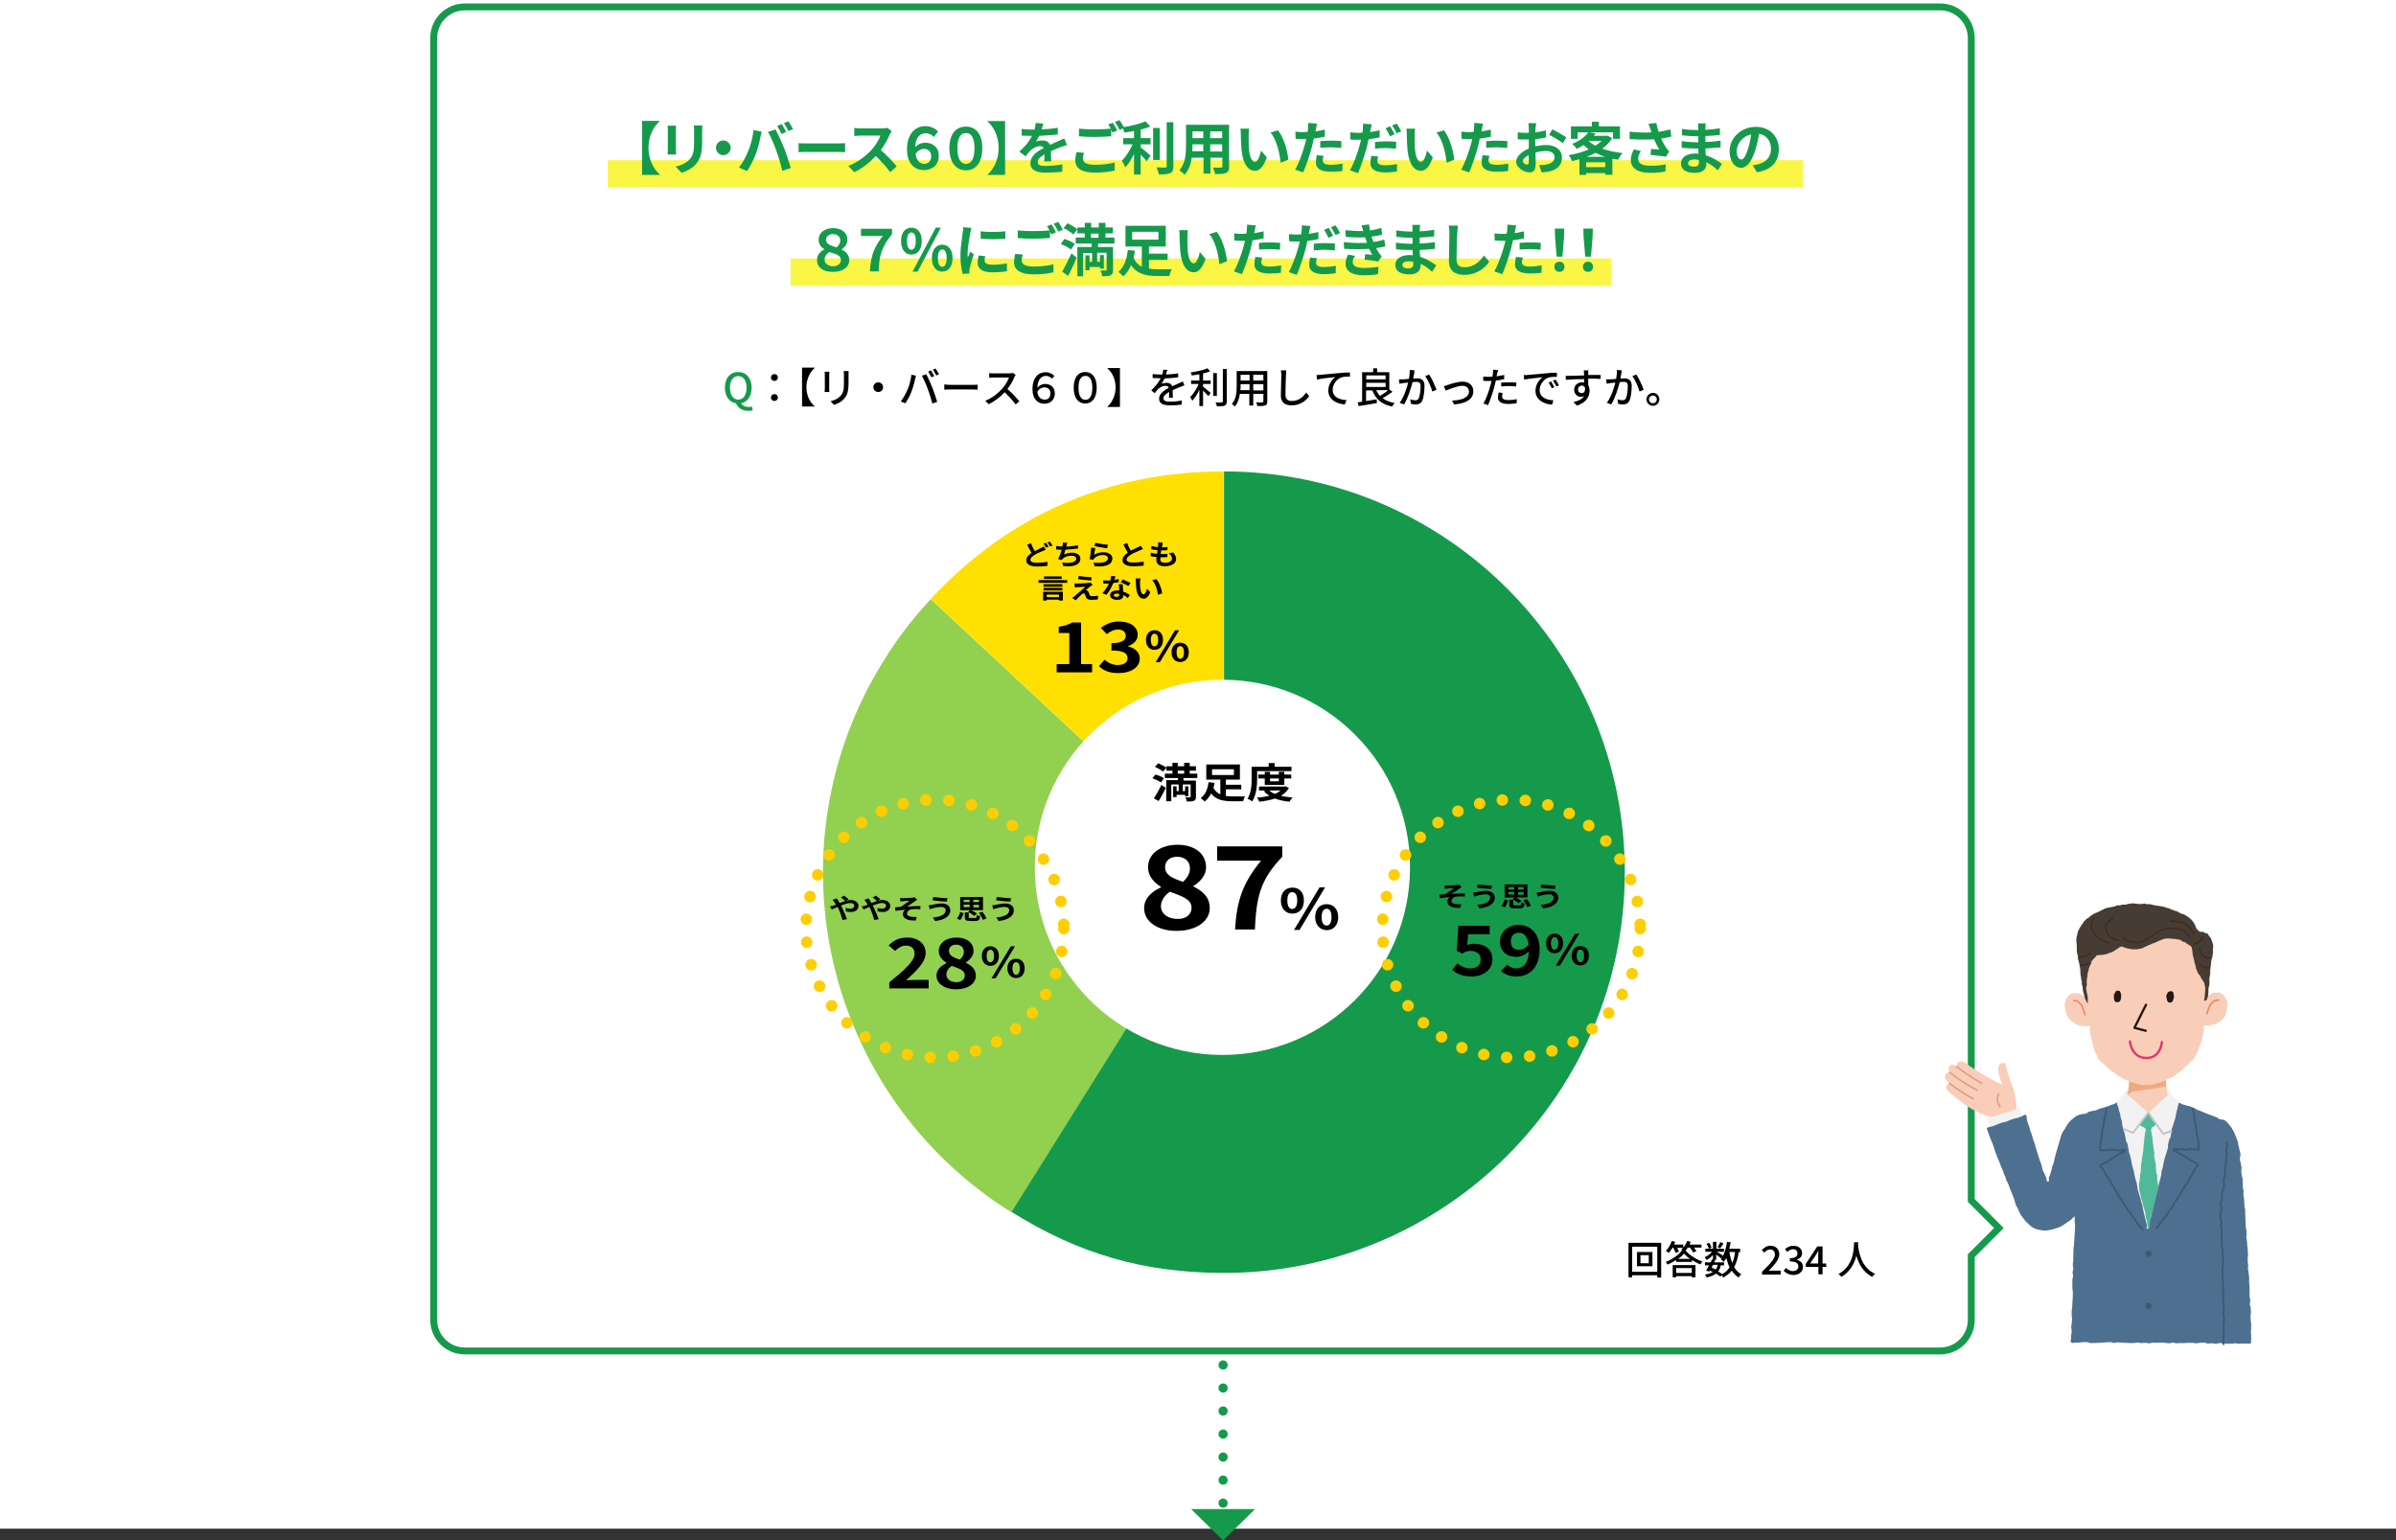 <?xml version="1.0" encoding="utf-8"?>
<!-- Generator: Adobe Illustrator 27.6.1, SVG Export Plug-In . SVG Version: 6.00 Build 0)  -->
<svg version="1.1" id="_レイヤー_2" xmlns="http://www.w3.org/2000/svg" xmlns:xlink="http://www.w3.org/1999/xlink" x="0px"
	 y="0px" viewBox="0 0 1040.8 669.2" style="enable-background:new 0 0 1040.8 669.2;" xml:space="preserve">
<rect x="0" y="0" width="1040.8" height="669.2" fill="#333333" stroke="none"/>
<style type="text/css">
	.st0{fill:#FFFFFF;}
	.st1{fill:none;stroke:#159A4B;stroke-width:4;stroke-linecap:round;stroke-miterlimit:10;stroke-dasharray:0,10;}
	.st2{fill:#159A4B;}
	.st3{fill:#FFE000;}
	.st4{fill:#92D050;}
	.st5{fill:none;stroke:#FFCE00;stroke-width:5;stroke-linecap:round;stroke-miterlimit:10;stroke-dasharray:0,10;}
	.st6{fill:#FAF646;}
	.st7{fill:#F8CEB9;}
	.st8{fill:none;stroke:#DC9E82;stroke-width:0.7;stroke-linecap:round;stroke-linejoin:round;stroke-miterlimit:10;}
	.st9{fill:none;stroke:#EE8060;stroke-width:0.63;stroke-linecap:round;stroke-linejoin:round;}
	.st10{fill:#F2F2F2;}
	.st11{fill:#4E7090;}
	.st12{fill:#3C5976;}
	.st13{fill:#50B99A;}
	.st14{fill:none;stroke:#3C5976;stroke-width:0.8;stroke-linecap:round;stroke-linejoin:round;stroke-miterlimit:10;}
	.st15{fill:none;stroke:#C2C3C3;stroke-width:0.8;stroke-linecap:round;stroke-linejoin:round;stroke-miterlimit:10;}
	.st16{fill:#EEAA7E;}
	.st17{fill:#473C33;}
	.st18{fill:none;stroke:#231815;stroke-linecap:round;stroke-linejoin:round;stroke-miterlimit:10;}
	.st19{fill:#231815;}
	.st20{fill:none;stroke:#E63368;stroke-linecap:round;stroke-linejoin:round;stroke-miterlimit:10;}
	.st21{fill:none;stroke:#3C2B1F;stroke-width:0.6;stroke-linecap:round;stroke-linejoin:round;stroke-miterlimit:10;}
</style>
<g>
	<rect class="st0" width="1040.8" height="664.1"/>
	<polyline class="st1" points="531.3,583 531.3,625.8 531.3,660.1 	"/>
	<polygon class="st2" points="531.3,669.2 545.2,655.6 517.4,655.6 	"/>
	<g>
		<path class="st0" d="M201.9,586.9c-7.4,0-13.5-6.1-13.5-13.5V16.5c0-7.4,6.1-13.5,13.5-13.5h640.9c7.4,0,13.5,6.1,13.5,13.5v505.1
			l12,12l-12,12v27.9c0,7.4-6.1,13.5-13.5,13.5H201.9z"/>
		<path class="st2" d="M842.8,4.5c6.6,0,12,5.4,12,12v504.4v1.2l0.9,0.9l10.5,10.5l-10.5,10.5l-0.9,0.9v1.2v27.3c0,6.6-5.4,12-12,12
			H201.9c-6.6,0-12-5.4-12-12V16.5c0-6.6,5.4-12,12-12H842.8 M842.8,1.5H201.9c-8.3,0-15,6.7-15,15v556.9c0,8.3,6.7,15,15,15h640.9
			c8.3,0,15-6.7,15-15v-27.3l12.6-12.6l-12.6-12.6V16.5C857.8,8.2,851.1,1.5,842.8,1.5L842.8,1.5z"/>
	</g>
	<g>
		<g>
			<g>
				<g>
					<path class="st3" d="M531.7,379L404.3,260.2c34.1-36.6,77.3-55.4,127.3-55.4V379z"/>
				</g>
			</g>
			<g>
				<g>
					<path class="st4" d="M531.7,379l-92.3,147.7c-81.6-51-106.4-158.4-55.4-239.9c6.1-9.8,12.4-18,20.3-26.5L531.7,379z"/>
				</g>
			</g>
			<g>
				<g>
					<path class="st2" d="M531.7,379V204.8c96.2,0,174.1,78,174.1,174.1s-78,174.1-174.1,174.1c-34.6,0-62.9-8.1-92.3-26.5
						L531.7,379z"/>
				</g>
			</g>
		</g>
		<g>
			<g>
			</g>
			<g>
			</g>
			<g>
			</g>
		</g>
	</g>
	<g>
		<path class="st2" d="M319.7,175.2c-2.9-0.5-4.8-3-4.8-6.8c0-4.3,2.4-6.8,5.8-6.8c3.4,0,5.8,2.6,5.8,6.8c0,3.7-1.8,6.2-4.5,6.8
			c0.6,1.1,1.8,1.6,3.2,1.6c0.6,0,1-0.1,1.4-0.2l0.4,1.6c-0.4,0.2-1.2,0.3-2,0.3C322.3,178.5,320.5,177.1,319.7,175.2z M324.3,168.4
			c0-3.1-1.4-5-3.6-5c-2.2,0-3.6,1.9-3.6,5c0,3.2,1.4,5.2,3.6,5.2C322.9,173.6,324.3,171.6,324.3,168.4z"/>
		<path d="M334.9,164c0-0.9,0.7-1.5,1.5-1.5s1.5,0.6,1.5,1.5s-0.7,1.5-1.5,1.5S334.9,164.9,334.9,164z M334.9,172.7
			c0-0.9,0.7-1.5,1.5-1.5s1.5,0.6,1.5,1.5c0,0.9-0.7,1.5-1.5,1.5S334.9,173.6,334.9,172.7z"/>
		<path d="M350.3,168.2c0,3.7,1.6,6.7,3.6,8.3v0.1h-5.5v-16.9h5.5v0.1C351.9,161.6,350.3,164.6,350.3,168.2z"/>
		<path d="M360.2,162.8v6c0,0.5,0,1.1,0.1,1.5h-2.1c0-0.3,0.1-0.9,0.1-1.5v-6c0-0.3,0-1-0.1-1.3h2.1
			C360.3,161.8,360.2,162.3,360.2,162.8z M368.6,162.9v3.2c0,4.1-0.6,5.7-2,7.2c-1.2,1.4-3,2.2-4.3,2.6l-1.5-1.6
			c1.7-0.4,3.2-1.1,4.3-2.3c1.3-1.4,1.5-2.8,1.5-6v-3.1c0-0.6-0.1-1.2-0.1-1.7h2.1C368.6,161.7,368.6,162.3,368.6,162.9z"/>
		<path d="M383.6,168.2c0,1.2-0.9,2.1-2.1,2.1s-2.1-0.9-2.1-2.1s0.9-2.1,2.1-2.1S383.6,167.1,383.6,168.2z"/>
		<path d="M395.9,162.8l2,0.4c-0.1,0.5-0.3,1.1-0.4,1.5c-0.2,1.2-0.9,3.8-1.6,5.5c-0.6,1.7-1.7,3.6-2.6,5l-2-0.8
			c1.1-1.5,2.2-3.4,2.8-4.9C395,167.7,395.7,165,395.9,162.8z M400.5,163.2l1.9-0.6c0.7,1.4,1.9,4,2.6,5.8c0.7,1.7,1.6,4.5,2.1,6.2
			l-2.1,0.7c-0.5-2-1.2-4.3-2-6.3C402.4,167.2,401.2,164.6,400.5,163.2z M405.8,163.4l-1.2,0.5c-0.4-0.7-1-1.8-1.4-2.5l1.2-0.5
			C404.8,161.6,405.5,162.7,405.8,163.4z M407.9,162.6l-1.2,0.5c-0.4-0.8-1-1.8-1.5-2.5l1.2-0.5
			C406.9,160.8,407.5,161.9,407.9,162.6z"/>
		<path d="M412.9,167.2h9.8c0.9,0,1.6-0.1,2-0.1v2.2c-0.4,0-1.2-0.1-2-0.1h-9.8c-1,0-2.1,0-2.7,0.1V167
			C410.8,167.1,411.9,167.2,412.9,167.2z"/>
		<path d="M440.6,163.9c-0.6,1.5-1.7,3.5-3,5.1c1.9,1.6,4,3.9,5.2,5.3l-1.6,1.4c-1.2-1.6-3-3.6-4.8-5.3c-1.9,2.1-4.4,4-6.9,5.2
			l-1.5-1.5c2.9-1.1,5.6-3.3,7.4-5.3c1.2-1.4,2.4-3.3,2.9-4.8h-6.6c-0.7,0-1.7,0.1-2,0.1v-2c0.4,0.1,1.4,0.1,2,0.1h6.7
			c0.7,0,1.3-0.1,1.6-0.2l1.2,0.9C441,163.1,440.7,163.6,440.6,163.9z"/>
		<path d="M457,164.5c-0.7-0.7-1.5-1.2-2.7-1.2c-1.6,0-3.5,1.2-3.7,5.1c0.8-0.9,2-1.6,3.4-1.6c2.2,0,4.2,1.3,4.2,4.1
			c0,2.8-1.9,4.5-4.5,4.5c-2.8,0-5.2-1.9-5.2-6.3c0-5.2,2.7-7.4,5.6-7.4c1.8,0,3,0.7,3.9,1.6L457,164.5z M456.3,170.9
			c0-1.8-1.2-2.6-2.6-2.6c-1.2,0-2.3,0.7-3.1,1.8c0.3,2.5,1.6,3.5,3.2,3.5C455.3,173.7,456.3,172.6,456.3,170.9z"/>
		<path d="M466.4,168.4c0-4.5,2-6.8,5-6.8s5,2.3,5,6.8c0,4.5-2,6.9-5,6.9S466.4,172.9,466.4,168.4z M474.5,168.4
			c0-3.8-1.3-5.1-3-5.1s-3,1.3-3,5.1c0,3.8,1.3,5.3,3,5.3S474.5,172.2,474.5,168.4z"/>
		<path d="M481,176.7L481,176.7c2-1.7,3.6-4.8,3.6-8.4c0-3.7-1.6-6.7-3.6-8.3v-0.1h5.5v16.9H481z"/>
		<path d="M506.5,162.7c1.8-0.1,3.7-0.2,5.3-0.5v1.7c-1.8,0.3-4,0.4-5.9,0.5c-0.4,0.8-0.9,1.7-1.4,2.4c0.6-0.3,1.6-0.5,2.3-0.5
			c1.1,0,2.1,0.5,2.4,1.5c1.1-0.5,2-0.9,2.9-1.3c0.6-0.3,1.1-0.5,1.7-0.8l0.7,1.7c-0.5,0.2-1.3,0.5-1.8,0.7
			c-0.9,0.4-2.1,0.8-3.3,1.4c0,1,0,2.5,0.1,3.3h-1.7c0-0.6,0.1-1.7,0.1-2.5c-1.5,0.8-2.5,1.7-2.5,2.7c0,1.2,1.2,1.5,3,1.5
			c1.5,0,3.4-0.2,5-0.5l-0.1,1.8c-1.3,0.2-3.4,0.3-5,0.3c-2.7,0-4.8-0.6-4.8-2.9c0-2.2,2.2-3.6,4.2-4.7c-0.2-0.6-0.8-0.9-1.5-0.9
			c-1.1,0-2.2,0.6-3,1.3c-0.5,0.5-1,1.2-1.6,1.9l-1.5-1.2c2.1-2,3.3-3.7,4.1-5.3c-0.2,0-0.4,0-0.5,0c-0.8,0-2,0-3-0.1v-1.7
			c1,0.1,2.2,0.2,3.1,0.2c0.3,0,0.7,0,1.1,0c0.2-0.7,0.4-1.5,0.4-2.1l1.9,0.1C506.8,161.2,506.7,161.9,506.5,162.7z"/>
		<path d="M522.6,165.3h3.3v1.5h-3.3v1.2c0.9,0.6,2.8,2.3,3.3,2.7l-1,1.4c-0.5-0.6-1.5-1.6-2.3-2.4v6.7H521v-7.1
			c-0.9,1.9-2,3.7-3.1,4.8c-0.2-0.5-0.6-1.2-0.9-1.6c1.4-1.3,2.8-3.6,3.7-5.7h-3.3v-1.5h3.6v-2.7c-1.1,0.2-2.2,0.4-3.3,0.5
			c-0.1-0.4-0.3-1-0.5-1.3c2.6-0.4,5.6-1,7.3-1.8l1.2,1.3c-0.9,0.4-2,0.7-3.1,0.9V165.3z M528.6,172H527v-9.9h1.6V172z M532.9,160.3
			v14.1c0,1-0.3,1.5-0.9,1.8c-0.7,0.3-1.7,0.3-3.4,0.3c-0.1-0.5-0.3-1.2-0.6-1.7c1.2,0.1,2.4,0.1,2.7,0c0.3,0,0.5-0.1,0.5-0.4v-14.1
			H532.9z"/>
		<path d="M550.5,174.4c0,1-0.2,1.5-0.9,1.7c-0.7,0.3-1.7,0.3-3.4,0.3c-0.1-0.5-0.3-1.2-0.6-1.6c1.2,0.1,2.3,0,2.7,0
			c0.3,0,0.5-0.1,0.5-0.5v-3.2h-4.4v5.1h-1.7v-5.1h-4.1c-0.3,2-0.9,4-2.2,5.5c-0.3-0.3-0.9-0.9-1.3-1.1c2-2.2,2.1-5.4,2.1-7.9v-6.4
			h13.3V174.4z M542.8,169.6v-2.7h-3.9v0.7c0,0.6,0,1.3-0.1,1.9H542.8z M538.9,162.8v2.5h3.9v-2.5H538.9z M548.8,162.8h-4.4v2.5h4.4
			V162.8z M548.8,169.6v-2.7h-4.4v2.7H548.8z"/>
		<path d="M558.6,163c-0.1,2-0.2,6.2-0.2,8.6c0,1.9,1.2,2.6,2.7,2.6c3.2,0,5-1.8,6.3-3.7l1.3,1.6c-1.2,1.7-3.6,4-7.7,4
			c-2.7,0-4.6-1.2-4.6-4.2c0-2.6,0.2-7.2,0.2-8.9c0-0.8-0.1-1.5-0.2-2.1l2.3,0C558.7,161.6,558.7,162.4,558.6,163z"/>
		<path d="M573.6,162.8c1.3-0.1,4.5-0.4,7.8-0.7c1.9-0.2,3.7-0.3,5-0.3v1.8c-1,0-2.6,0-3.5,0.3c-2.4,0.7-4,3.3-4,5.4
			c0,3.3,3.1,4.4,6,4.5l-0.7,1.9c-3.5-0.2-7.2-2.1-7.2-6c0-2.7,1.6-4.9,3.1-5.9c-1.8,0.2-6,0.6-8,1.1l-0.2-2
			C572.6,162.9,573.2,162.9,573.6,162.8z"/>
		<path d="M604.9,170.2c-1.3,1-2.9,2-4.3,2.8c1.4,1,3.1,1.7,5.2,2.1c-0.4,0.4-0.8,1.1-1.1,1.5c-4.5-0.9-7.1-3.2-8.6-7h-2.7v4.6
			c1.5-0.2,3-0.5,4.6-0.7l0.1,1.6c-2.8,0.5-5.8,1-7.9,1.3l-0.4-1.6c0.6-0.1,1.2-0.2,1.9-0.3v-12.8h4.8v-1.7h1.7v1.7h5.3v7.5
			L604.9,170.2z M593.5,163.1v1.7h8.4v-1.7H593.5z M593.5,168.1h8.4v-1.8h-8.4V168.1z M597.8,169.5c0.4,0.9,1,1.7,1.6,2.5
			c1.2-0.7,2.6-1.6,3.6-2.5H597.8z"/>
		<path d="M614.3,162.2c-0.1,0.6-0.3,1.4-0.4,2.3c0.7-0.1,1.4-0.1,1.8-0.1c1.7,0,3.1,0.7,3.1,3.2c0,2.1-0.3,5-1,6.5
			c-0.6,1.2-1.5,1.6-2.8,1.6c-0.7,0-1.5-0.1-2.1-0.3l-0.3-1.9c0.7,0.2,1.7,0.4,2.2,0.4c0.6,0,1.2-0.2,1.5-0.9
			c0.5-1.1,0.8-3.4,0.8-5.3c0-1.5-0.7-1.8-1.8-1.8c-0.4,0-1,0-1.7,0.1c-0.7,2.6-1.9,6.8-3.7,9.7l-1.9-0.7c1.8-2.4,3.1-6.3,3.7-8.8
			c-0.8,0.1-1.6,0.2-2,0.2c-0.5,0.1-1.3,0.2-1.8,0.3l-0.2-1.9c0.6,0,1.1,0,1.7,0c0.6,0,1.5-0.1,2.6-0.2c0.3-1.3,0.4-2.7,0.4-3.9
			l2.1,0.2C614.4,161.3,614.3,161.8,614.3,162.2z M624,169.3l-1.8,0.8c-0.5-1.9-1.9-5.1-3.1-6.7l1.7-0.7
			C621.9,164.3,623.4,167.6,624,169.3z"/>
		<path d="M629,167.2c1.2-0.4,4.2-1.4,6.4-1.4c2.7,0,4.6,1.6,4.6,4.2c0,3.4-3.1,5.3-8.4,5.7l-0.8-1.7c4-0.1,7.3-1.2,7.3-3.9
			c0-1.5-1.1-2.5-2.8-2.5c-2.2,0-6,1.6-7.3,2.1l-0.8-1.9C627.7,167.6,628.4,167.4,629,167.2z"/>
		<path d="M650.3,162.4c-0.1,0.3-0.1,0.7-0.2,1.1c1.1-0.2,2.2-0.4,3.3-0.6v1.8c-1.1,0.3-2.4,0.5-3.6,0.6c-0.2,0.8-0.4,1.6-0.6,2.4
			c-0.6,2.5-1.9,6.2-2.8,8.3l-2-0.7c1.1-1.8,2.4-5.5,3.1-8.1c0.1-0.6,0.3-1.2,0.4-1.7c-0.5,0-1,0-1.5,0c-0.8,0-1.5,0-2.1-0.1l0-1.8
			c0.9,0.1,1.5,0.1,2.2,0.1c0.6,0,1.2,0,1.8-0.1c0.1-0.5,0.2-1,0.2-1.4c0.1-0.6,0.1-1.2,0.1-1.6l2.2,0.2
			C650.6,161.3,650.4,162,650.3,162.4z M652.5,172.3c0,0.8,0.5,1.5,2.8,1.5c1.2,0,2.4-0.1,3.6-0.4l-0.1,1.8c-1,0.1-2.2,0.3-3.6,0.3
			c-2.9,0-4.5-1-4.5-2.7c0-0.8,0.1-1.5,0.3-2.3l1.7,0.2C652.6,171.3,652.5,171.9,652.5,172.3z M655.5,166.1c1,0,2.1,0,3.2,0.1
			l-0.1,1.7c-0.9-0.1-2-0.2-3.1-0.2c-1.2,0-2.3,0.1-3.4,0.2v-1.7C653.1,166.2,654.3,166.1,655.5,166.1z"/>
		<path d="M663.5,162.9c1.3-0.1,4.5-0.4,7.8-0.7c1.9-0.2,3.7-0.3,5-0.3v1.8c-1,0-2.6,0-3.5,0.3c-2.4,0.7-4,3.3-4,5.4
			c0,3.3,3.1,4.4,6,4.5l-0.6,1.9c-3.5-0.2-7.2-2.1-7.2-6c0-2.7,1.6-4.9,3.1-5.9c-1.8,0.2-6,0.6-8,1l-0.2-2
			C662.5,163,663.1,163,663.5,162.9z M675.2,168.2l-1.1,0.5c-0.4-0.9-0.9-1.7-1.4-2.5l1.1-0.5C674.1,166.3,674.8,167.4,675.2,168.2z
			 M677.2,167.4l-1.1,0.5c-0.5-0.9-0.9-1.7-1.5-2.5l1.1-0.5C676.1,165.5,676.8,166.6,677.2,167.4z"/>
		<path d="M689.9,162c0,0.2,0,0.5,0,0.9h5.4l0,1.7c-1.1-0.1-2.8-0.1-5.4-0.1c0,1,0,2,0,2.8c0.4,0.6,0.6,1.5,0.6,2.4
			c0,2.4-1.3,5.2-5.5,6.5l-1.5-1.5c2.1-0.5,3.8-1.3,4.6-2.6c-0.4,0.2-0.8,0.3-1.3,0.3c-1.5,0-3-1.1-3-3.1c0-1.9,1.5-3.2,3.3-3.2
			c0.4,0,0.7,0,1,0.1c0-0.5,0-1,0-1.5c-2.7,0-5.7,0.1-7.9,0.3l-0.1-1.7c2,0,5.4-0.1,8-0.2c0-0.4,0-0.7,0-0.9
			c-0.1-0.6-0.1-1.1-0.1-1.3h2.1C689.9,160.9,689.9,161.8,689.9,162z M687.1,170.8c0.9,0,1.6-0.7,1.4-2.4c-0.3-0.6-0.8-0.9-1.4-0.9
			c-0.8,0-1.6,0.6-1.6,1.7C685.4,170.1,686.2,170.8,687.1,170.8z"/>
		<path d="M704.3,162.2c-0.1,0.6-0.3,1.4-0.4,2.3c0.7-0.1,1.4-0.1,1.8-0.1c1.7,0,3.1,0.7,3.1,3.2c0,2.1-0.3,5-1,6.5
			c-0.6,1.2-1.5,1.6-2.8,1.6c-0.7,0-1.5-0.1-2.1-0.3l-0.3-1.9c0.7,0.2,1.7,0.4,2.2,0.4c0.6,0,1.2-0.2,1.5-0.9
			c0.5-1.1,0.8-3.4,0.8-5.3c0-1.5-0.7-1.8-1.8-1.8c-0.4,0-1,0-1.7,0.1c-0.7,2.6-1.9,6.8-3.7,9.7l-1.9-0.7c1.8-2.4,3.1-6.3,3.7-8.8
			c-0.8,0.1-1.6,0.2-2,0.2c-0.5,0.1-1.3,0.2-1.8,0.3l-0.2-1.9c0.6,0,1.1,0,1.7,0c0.6,0,1.5-0.1,2.6-0.2c0.3-1.3,0.4-2.7,0.4-3.9
			l2.1,0.2C704.4,161.3,704.3,161.8,704.3,162.2z M714,169.3l-1.8,0.8c-0.5-1.9-1.9-5.1-3.1-6.7l1.7-0.7
			C711.9,164.3,713.4,167.6,714,169.3z"/>
		<path d="M720.8,173.5c0,1.5-1.2,2.8-2.8,2.8c-1.5,0-2.8-1.3-2.8-2.8s1.3-2.8,2.8-2.8C719.5,170.6,720.8,171.9,720.8,173.5z
			 M719.7,173.5c0-1-0.8-1.7-1.7-1.7s-1.7,0.8-1.7,1.7c0,1,0.8,1.7,1.7,1.7S719.7,174.4,719.7,173.5z"/>
	</g>
	<circle class="st0" cx="531" cy="376.8" r="81.5"/>
	<g>
		<path d="M504.3,339.9c-0.8-0.6-2.4-1.3-3.7-1.8l1.3-1.6c1.3,0.3,2.9,1,3.7,1.6L504.3,339.9z M501.2,346.8c1-1.4,2.3-3.7,3.3-5.8
			l1.9,1.3c-0.9,1.9-2,4-3.1,5.7L501.2,346.8z M503.1,331.6c1.2,0.5,2.8,1.3,3.6,1.9l-1.5,1.7c-0.7-0.6-2.2-1.5-3.5-2.1L503.1,331.6
			z M514.1,338v1.1h5.4v7.1c0,0.9-0.2,1.4-0.9,1.7s-1.7,0.3-3.1,0.3c0-0.5-0.3-1.3-0.6-1.8c0.8,0,1.7,0,1.9,0c0.3,0,0.4-0.1,0.4-0.3
			v-5.3h-3.4v2.9h1v-2.1h1.4v4.3h-1.4v-0.6h-3.7v1h-1.5v-4.7h1.5v2.1h0.9v-2.9h-3.2v7.3h-2.2v-9.2h5.1V338H506v-1.9h3.3v-1.3h-2.6
			v-1.9h2.6v-1.5h2.3v1.5h2.8v-1.5h2.4v1.5h2.7v1.9h-2.7v1.3h3.3v1.9H514.1z M511.6,336.1h2.8v-1.3h-2.8V336.1z"/>
		<path d="M532.5,345.8c1,0.1,2.1,0.2,3.2,0.2c0.9,0,3.9,0,5.1,0c-0.3,0.5-0.7,1.5-0.8,2.1h-4.4c-4.2,0-7.4-0.6-9.5-3.4
			c-0.7,1.4-1.6,2.6-2.8,3.5c-0.4-0.4-1.2-1.1-1.7-1.5c2.2-1.5,3.1-4.5,3.4-6.9l2.6,0.3c-0.1,0.7-0.3,1.4-0.5,2.1
			c0.7,1.4,1.7,2.3,3,2.9v-6.4H524v-6.6h14.6v6.6h-6.1v2.2h6.7v2h-6.7V345.8z M526.5,336.7h9.5v-2.5h-9.5V336.7z"/>
		<path d="M546.1,338.1c0,2.9-0.3,7.3-2.2,10.1c-0.4-0.4-1.4-1-2-1.2c1.7-2.6,1.8-6.3,1.8-8.9v-5h7.4v-1.6h2.6v1.6h7.3v1.9h-14.9
			V338.1z M559.9,342.3c-0.8,1.4-2,2.6-3.5,3.4c1.5,0.4,3.2,0.6,5.1,0.8c-0.5,0.5-1.1,1.3-1.4,1.8c-2.4-0.3-4.5-0.7-6.3-1.4
			c-2,0.7-4.3,1.1-6.8,1.4c-0.2-0.5-0.6-1.4-1-1.8c1.9-0.1,3.7-0.4,5.4-0.8c-0.9-0.6-1.7-1.2-2.4-2l1-0.3h-3.1v-1.7h11.1l0.4-0.1
			L559.9,342.3z M549.4,341v-2.8h-2.8v-1.7h2.8v-1.2h2.3v1.2h3.8v-1.2h2.4v1.2h3v1.7h-3v2.8H549.4z M551.4,343.4
			c0.6,0.6,1.4,1.1,2.4,1.5c1-0.4,1.8-0.9,2.5-1.5H551.4z M551.7,338.2v1.2h3.8v-1.2H551.7z"/>
	</g>
	<g>
		<path d="M628.8,384.7c0.6,0,3.2-0.1,4-0.2c0.4,0,0.8-0.1,1-0.2l1.1,1.1c-0.3,0.2-0.8,0.5-1.1,0.7c-1,0.7-2.3,1.7-3.3,2.3
			c1.8-0.2,4.1-0.3,5.8-0.3v1.4c-1.3-0.1-2.7-0.1-3.5,0c-1.3,0.1-2.3,0.9-2.3,1.9c0,0.9,0.9,1.3,2.1,1.4c0.8,0.1,1.6,0.1,2.1,0
			l-0.4,1.6c-3.5,0.1-5.6-0.8-5.6-2.8c0-0.7,0.5-1.5,1-1.9c-1.3,0.1-2.8,0.3-4.2,0.5l-0.2-1.5c0.7-0.1,1.7-0.2,2.4-0.2
			c1.2-0.7,3-2.1,3.9-2.7c-0.6,0-2.3,0.1-2.8,0.2c-0.3,0-0.8,0.1-1.2,0.1l-0.1-1.5C627.9,384.7,628.3,384.7,628.8,384.7z"/>
		<path d="M645.3,388.5c-1.5,0-2.9,0.4-3.6,0.6c-0.4,0.1-0.9,0.3-1.3,0.4l-0.5-1.7c0.5,0,1.1-0.1,1.5-0.2c1-0.2,2.6-0.6,4.2-0.6
			c2.2,0,3.7,1.1,3.7,3c0,2.6-2.7,4.2-6.6,4.6l-1-1.5c3.4-0.3,5.6-1.3,5.6-3.2C647.4,389.1,646.6,388.5,645.3,388.5z M648.1,384.7
			l-0.3,1.5c-1.6-0.1-4.6-0.3-6.2-0.6l0.3-1.4C643.5,384.5,646.7,384.7,648.1,384.7z"/>
		<path d="M652.2,393.5c0.6-0.7,1.2-1.8,1.4-2.8l1.5,0.5c-0.3,1-0.8,2.2-1.5,3L652.2,393.5z M657.9,389.9h-4.3v-5.7h9.9v5.7h-5.2
			c0.9,0.4,2,1,2.6,1.5l-1.2,1c-0.5-0.5-1.7-1.3-2.7-1.7L657.9,389.9z M655.2,386.4h2.6v-1h-2.6V386.4z M655.2,388.6h2.6v-1.1h-2.6
			V388.6z M660,393.4c0.6,0,0.7-0.2,0.8-1.4c0.3,0.2,1,0.4,1.5,0.5c-0.2,1.7-0.7,2.1-2.1,2.1h-2.3c-1.8,0-2.3-0.4-2.3-1.7v-2h1.7v2
			c0,0.4,0.1,0.4,0.8,0.4H660z M661.9,385.4h-2.5v1h2.5V385.4z M661.9,387.6h-2.5v1.1h2.5V387.6z M663.2,390.6
			c0.8,0.9,1.5,2.1,1.8,2.9l-1.6,0.6c-0.2-0.8-0.9-2-1.7-3L663.2,390.6z"/>
		<path d="M672.9,388.5c-1.5,0-2.9,0.4-3.6,0.6c-0.4,0.1-0.9,0.3-1.3,0.4l-0.5-1.7c0.5,0,1.1-0.1,1.5-0.2c1-0.2,2.6-0.6,4.2-0.6
			c2.2,0,3.7,1.1,3.7,3c0,2.6-2.7,4.2-6.6,4.6l-1-1.5c3.4-0.3,5.6-1.3,5.6-3.2C674.9,389.1,674.2,388.5,672.9,388.5z M675.7,384.7
			l-0.3,1.5c-1.6-0.1-4.6-0.3-6.2-0.6l0.3-1.4C671.1,384.5,674.2,384.7,675.7,384.7z"/>
	</g>
	<g>
		<path d="M630.8,421.3l2.3-2.8c1.4,1.2,3.2,2.2,5.6,2.2c2.7,0,4.5-1.4,4.5-3.8c0-2.4-1.7-3.8-4.3-3.8c-1.5,0-2.3,0.3-3.8,1.2
			l-2.3-1.3l0.7-10.8h13.6v3.7h-9.3l-0.5,4.7c1-0.4,1.9-0.6,3.1-0.6c4.3,0,7.9,2.1,7.9,6.7c0,4.8-4.2,7.5-8.9,7.5
			C635.4,424.3,632.7,423,630.8,421.3z"/>
		<path d="M652,421.8l2.7-2.7c0.9,0.9,2.4,1.6,3.9,1.6c2.9,0,5.3-1.9,5.5-7.4c-1.4,1.5-3.6,2.4-5.2,2.4c-4.3,0-7.3-2.2-7.3-6.7
			c0-4.4,3.7-7.2,8-7.2c4.8,0,9.2,3.2,9.2,10.6c0,8.2-4.7,11.8-9.9,11.8C655.8,424.3,653.5,423.2,652,421.8z M659.9,412.6
			c1.3,0,3-0.7,4.1-2.4c-0.5-3.6-2.2-5-4.3-5c-1.9,0-3.4,1.3-3.4,3.8C656.3,411.5,657.7,412.6,659.9,412.6z"/>
		<path d="M671.6,409.8c0-2.7,1.6-4.2,3.7-4.2c2.2,0,3.7,1.5,3.7,4.2c0,2.7-1.5,4.3-3.7,4.3C673.1,414.1,671.6,412.5,671.6,409.8z
			 M676.9,409.8c0-2-0.7-2.7-1.6-2.7c-0.9,0-1.6,0.8-1.6,2.7s0.7,2.8,1.6,2.8C676.2,412.5,676.9,411.8,676.9,409.8z M684.2,405.6
			h1.8l-8.4,13.9h-1.8L684.2,405.6z M682.7,415.2c0-2.7,1.6-4.2,3.8-4.2s3.7,1.5,3.7,4.2c0,2.7-1.6,4.2-3.7,4.2
			S682.7,417.9,682.7,415.2z M688.1,415.2c0-2-0.7-2.7-1.6-2.7c-0.9,0-1.6,0.7-1.6,2.7c0,1.9,0.7,2.8,1.6,2.8
			C687.4,418,688.1,417.1,688.1,415.2z"/>
	</g>
	<g>
		<path d="M361.9,393.5c0.4-0.1,0.8-0.3,1.2-0.5c-0.2-0.4-0.4-0.7-0.6-1c-0.2-0.3-0.5-0.7-0.8-1.1l1.8-0.6c0.1,0.2,0.4,0.7,0.6,0.9
			c0.2,0.3,0.4,0.7,0.6,1.1c0.8-0.3,1.7-0.6,2.5-0.9c-0.5-0.4-1.4-1.2-1.9-1.5l1.3-0.8c0.5,0.3,1.5,1.1,2,1.5l-1.1,0.7
			c0.7-0.2,1.4-0.3,2-0.3c2.1,0,3.4,1.1,3.4,2.5c0,1.7-1.3,2.7-3.4,2.7c-0.7,0-1.6-0.2-2.1-0.3l0-1.5c0.6,0.2,1.3,0.4,1.9,0.4
			c1,0,1.8-0.5,1.8-1.4c0-0.6-0.6-1.1-1.7-1.1c-1.1,0-2.6,0.5-4.1,1.1c0.1,0.3,0.3,0.5,0.4,0.7c0.6,1.3,1.7,3.9,2.2,5.2l-1.9,0.4
			c-0.4-1.5-1.1-3.5-1.8-5c-0.1-0.3-0.2-0.5-0.4-0.7c-1,0.4-1.9,0.8-2.5,1.1l-0.8-1.5C361.1,393.8,361.7,393.6,361.9,393.5z"/>
		<path d="M375.7,393.5c0.4-0.1,0.8-0.3,1.2-0.5c-0.2-0.4-0.4-0.7-0.6-1c-0.2-0.3-0.5-0.7-0.8-1.1l1.8-0.6c0.1,0.2,0.4,0.7,0.6,0.9
			c0.2,0.3,0.4,0.7,0.6,1.1c0.8-0.3,1.7-0.6,2.5-0.9c-0.5-0.4-1.4-1.2-1.9-1.5l1.3-0.8c0.5,0.3,1.5,1.1,2,1.5l-1.1,0.7
			c0.7-0.2,1.4-0.3,2-0.3c2.1,0,3.4,1.1,3.4,2.5c0,1.7-1.3,2.7-3.4,2.7c-0.7,0-1.6-0.2-2.1-0.3l0-1.5c0.6,0.2,1.3,0.4,1.9,0.4
			c1,0,1.8-0.5,1.8-1.4c0-0.6-0.6-1.1-1.7-1.1c-1.1,0-2.6,0.5-4.1,1.1c0.1,0.3,0.3,0.5,0.4,0.7c0.6,1.3,1.7,3.9,2.2,5.2l-1.9,0.4
			c-0.4-1.5-1.1-3.5-1.8-5c-0.1-0.3-0.2-0.5-0.4-0.7c-1,0.4-1.9,0.8-2.5,1.1l-0.8-1.5C374.9,393.8,375.5,393.6,375.7,393.5z"/>
		<path d="M392.3,390.2c0.6,0,3.2-0.1,4-0.2c0.4,0,0.8-0.1,1-0.2l1.1,1.1c-0.3,0.2-0.8,0.5-1.1,0.7c-1,0.7-2.3,1.7-3.3,2.3
			c1.8-0.2,4.1-0.3,5.8-0.3v1.4c-1.3-0.1-2.7-0.1-3.5,0c-1.3,0.1-2.3,0.9-2.3,1.9c0,0.9,0.9,1.3,2.1,1.4c0.8,0.1,1.6,0.1,2.1,0
			l-0.4,1.6c-3.5,0.1-5.6-0.8-5.6-2.8c0-0.7,0.5-1.5,1-1.9c-1.3,0.1-2.8,0.3-4.2,0.5l-0.2-1.5c0.7-0.1,1.7-0.2,2.4-0.2
			c1.2-0.7,3-2.1,3.9-2.7c-0.6,0-2.3,0.1-2.8,0.2c-0.3,0-0.8,0.1-1.2,0.1l-0.1-1.5C391.4,390.2,391.8,390.2,392.3,390.2z"/>
		<path d="M408.8,394c-1.5,0-2.9,0.4-3.6,0.6c-0.4,0.1-0.9,0.3-1.3,0.4l-0.5-1.7c0.5,0,1.1-0.1,1.5-0.2c1-0.2,2.6-0.6,4.2-0.6
			c2.2,0,3.7,1.1,3.7,3c0,2.6-2.7,4.2-6.6,4.6l-1-1.5c3.4-0.3,5.6-1.3,5.6-3.2C410.8,394.6,410.1,394,408.8,394z M411.6,390.2
			l-0.3,1.5c-1.6-0.1-4.6-0.3-6.2-0.6l0.3-1.4C407,389.9,410.1,390.2,411.6,390.2z"/>
		<path d="M415.7,399c0.6-0.7,1.2-1.8,1.4-2.8l1.5,0.5c-0.3,1-0.8,2.2-1.5,3L415.7,399z M421.4,395.4h-4.3v-5.7h9.9v5.7h-5.2
			c0.9,0.4,2,1,2.6,1.5l-1.2,1c-0.5-0.5-1.7-1.3-2.7-1.7L421.4,395.4z M418.6,391.9h2.6v-1h-2.6V391.9z M418.6,394.1h2.6v-1.1h-2.6
			V394.1z M423.5,398.9c0.6,0,0.7-0.2,0.8-1.4c0.3,0.2,1,0.4,1.5,0.5c-0.2,1.7-0.7,2.1-2.1,2.1h-2.3c-1.8,0-2.3-0.4-2.3-1.7v-2h1.7
			v2c0,0.4,0.1,0.4,0.8,0.4H423.5z M425.3,390.9h-2.5v1h2.5V390.9z M425.3,393.1h-2.5v1.1h2.5V393.1z M426.7,396.1
			c0.8,0.9,1.5,2.1,1.8,2.9l-1.6,0.6c-0.2-0.8-0.9-2-1.7-3L426.7,396.1z"/>
		<path d="M436.4,394c-1.5,0-2.9,0.4-3.6,0.6c-0.4,0.1-0.9,0.3-1.3,0.4l-0.5-1.7c0.5,0,1.1-0.1,1.5-0.2c1-0.2,2.6-0.6,4.2-0.6
			c2.2,0,3.7,1.1,3.7,3c0,2.6-2.7,4.2-6.6,4.6l-1-1.5c3.4-0.3,5.6-1.3,5.6-3.2C438.4,394.6,437.7,394,436.4,394z M439.2,390.2
			l-0.3,1.5c-1.6-0.1-4.6-0.3-6.2-0.6l0.3-1.4C434.6,389.9,437.7,390.2,439.2,390.2z"/>
	</g>
	<g>
		<path d="M386.3,426.8c6.7-5.5,11-9.3,11-12.5c0-2.2-1.4-3.5-3.8-3.5c-1.9,0-3.4,1.1-4.7,2.3l-2.8-2.4c2.3-2.2,4.6-3.4,8.1-3.4
			c4.8,0,8,2.7,8,6.8c0,3.8-4,7.7-8.5,11.8c1.3-0.1,3-0.2,4.2-0.2h5.6v3.7h-17.1V426.8z"/>
		<path d="M406.8,423.9c0-2.7,2-4.4,4.4-5.5v-0.1c-1.9-1.2-3.4-2.8-3.4-5.1c0-3.6,3.3-5.9,7.7-5.9c4.5,0,7.4,2.3,7.4,5.9
			c0,2.1-1.7,3.9-3.3,4.9v0.2c2.3,1.1,4.3,2.7,4.3,5.6c0,3.4-3.4,5.9-8.6,5.9C410.4,429.8,406.8,427.3,406.8,423.9z M419.1,423.7
			c0-2.2-2.4-2.9-5.7-4.1c-1.3,0.9-2.3,2.2-2.3,3.8c0,2,1.9,3.3,4.3,3.3C417.6,426.7,419.1,425.6,419.1,423.7z M418.7,413.5
			c0-1.8-1.2-3.1-3.4-3.1c-1.7,0-3.1,1-3.1,2.7c0,2,2,2.9,4.7,3.8C418.1,415.9,418.7,414.8,418.7,413.5z"/>
		<path d="M426.5,415.3c0-2.7,1.6-4.2,3.7-4.2c2.2,0,3.7,1.5,3.7,4.2c0,2.7-1.5,4.3-3.7,4.3C428,419.5,426.5,418,426.5,415.3z
			 M431.8,415.3c0-2-0.7-2.7-1.6-2.7c-0.9,0-1.6,0.8-1.6,2.7s0.7,2.8,1.6,2.8C431.1,418,431.8,417.2,431.8,415.3z M439.1,411.1h1.8
			l-8.4,13.9h-1.8L439.1,411.1z M437.6,420.7c0-2.7,1.6-4.2,3.8-4.2s3.7,1.5,3.7,4.2c0,2.7-1.6,4.2-3.7,4.2S437.6,423.3,437.6,420.7
			z M443,420.7c0-2-0.7-2.7-1.6-2.7c-0.9,0-1.6,0.7-1.6,2.7c0,1.9,0.7,2.8,1.6,2.8C442.3,423.4,443,422.6,443,420.7z"/>
	</g>
	<g>
		<path d="M459,288.5h5.5v-13.5h-4.6v-2.7c2.5-0.4,4.3-1,5.9-1.9h3.8v18.1h4.8v3.6H459V288.5z"/>
		<path d="M477.4,289.4l2.4-2.8c1.5,1.3,3.4,2.3,5.7,2.3c2.6,0,4.3-1.1,4.3-2.9c0-2.1-1.5-3.4-7-3.4v-3.2c4.7,0,6.2-1.4,6.2-3.2
			c0-1.7-1.2-2.7-3.4-2.7c-1.8,0-3.3,0.8-4.8,2l-2.6-2.7c2.2-1.7,4.7-2.8,7.7-2.8c4.9,0,8.3,2.1,8.3,5.8c0,2.3-1.6,4-4.2,4.9v0.1
			c2.9,0.7,5.1,2.5,5.1,5.3c0,4-4.1,6.3-9,6.3C481.9,292.5,479.1,291.2,477.4,289.4z"/>
		<path d="M497.8,278c0-2.7,1.6-4.2,3.7-4.2c2.2,0,3.7,1.5,3.7,4.2c0,2.7-1.5,4.3-3.7,4.3C499.3,282.3,497.8,280.7,497.8,278z
			 M503.1,278c0-2-0.7-2.7-1.6-2.7c-0.9,0-1.6,0.8-1.6,2.7c0,2,0.7,2.8,1.6,2.8C502.4,280.7,503.1,280,503.1,278z M510.4,273.8h1.8
			l-8.4,13.9H502L510.4,273.8z M508.9,283.4c0-2.7,1.6-4.2,3.8-4.2c2.2,0,3.7,1.5,3.7,4.2c0,2.7-1.6,4.2-3.7,4.2
			C510.5,287.6,508.9,286.1,508.9,283.4z M514.3,283.4c0-2-0.7-2.7-1.6-2.7c-0.9,0-1.6,0.7-1.6,2.7c0,1.9,0.7,2.8,1.6,2.8
			C513.6,286.2,514.3,285.3,514.3,283.4z"/>
	</g>
	<g>
		<path d="M449.5,239.4c1-0.5,2-0.9,2.6-1.3c0.5-0.3,0.9-0.5,1.3-0.7l0.9,1.4c-0.4,0.2-0.9,0.4-1.4,0.6c-0.9,0.4-2.2,0.9-3.4,1.6
			c-1.1,0.7-1.9,1.3-1.9,2.2c0,0.9,1,1.3,2.9,1.3c1.4,0,3.3-0.2,4.5-0.4l0,1.7c-1.2,0.2-2.6,0.3-4.4,0.3c-2.7,0-4.8-0.7-4.8-2.7
			c0-1.3,1-2.3,2.3-3.2c-0.6-1-1.3-2.3-1.9-3.6l1.7-0.6C448.3,237.3,448.9,238.5,449.5,239.4z M455.5,237.5l-1.1,0.4
			c-0.3-0.5-0.7-1.2-1.1-1.7l1.1-0.4C454.7,236.3,455.2,237.1,455.5,237.5z M457.2,237l-1.1,0.4c-0.3-0.5-0.7-1.2-1.1-1.7l1.1-0.4
			C456.4,235.8,456.9,236.5,457.2,237z"/>
		<path d="M463.3,237.1c0,0.1-0.1,0.2-0.1,0.4c1.6-0.1,3.4-0.3,5.1-0.6l0,1.4c-1.4,0.2-3.6,0.4-5.5,0.5c-0.2,0.7-0.4,1.5-0.6,2.1
			c1.1-0.5,2.2-0.8,3.4-0.8c2.2,0,3.7,1,3.7,2.6c0,2.7-3,3.7-7.4,3.2l-0.5-1.5c3,0.4,6.1,0.1,6.1-1.7c0-0.7-0.7-1.3-2.1-1.3
			c-1.6,0-3,0.5-3.8,1.4c-0.2,0.2-0.2,0.3-0.4,0.5l-1.6-0.5c0.7-1.1,1.2-2.7,1.6-4c-0.9,0-1.7,0-2.4-0.1v-1.5
			c0.8,0.1,1.9,0.2,2.7,0.2c0-0.2,0.1-0.3,0.1-0.5c0.1-0.5,0.1-0.8,0.1-1.2l2,0.1C463.4,236.3,463.4,236.7,463.3,237.1z"/>
		<path d="M475.3,241c1.3-0.8,2.6-1.1,4.1-1.1c2.4,0,3.8,1.3,3.8,2.7c0,2.2-2,3.9-7.7,3.4l-0.5-1.6c4.1,0.5,6.3-0.4,6.3-1.9
			c0-0.8-0.9-1.4-2.1-1.4c-1.6,0-3,0.5-3.8,1.4c-0.2,0.3-0.4,0.5-0.5,0.7l-1.6-0.3c0.3-1.2,0.6-3.5,0.7-5l1.8,0.2
			C475.6,238.8,475.4,240.3,475.3,241z M481.3,236.7l-0.4,1.5c-1.4-0.2-4.5-0.7-5.5-1l0.4-1.4C477.1,236.1,480.1,236.6,481.3,236.7z
			"/>
		<path d="M491.2,239.2c1.1-0.6,2.3-1.1,3-1.4c0.5-0.3,0.9-0.5,1.3-0.7l1,1.4c-0.4,0.2-0.9,0.4-1.4,0.6c-0.9,0.4-2.6,1.1-3.8,1.8
			c-1.1,0.7-1.9,1.3-1.9,2.2c0,0.9,1,1.3,2.9,1.3c1.4,0,3.3-0.2,4.5-0.4l0,1.7c-1.2,0.2-2.6,0.3-4.4,0.3c-2.7,0-4.8-0.7-4.8-2.7
			c0-1.3,1-2.3,2.3-3.2c-0.6-1-1.3-2.3-1.9-3.6l1.7-0.6C490,237.1,490.7,238.3,491.2,239.2z"/>
		<path d="M504.9,236.9c0,0.2-0.1,0.5-0.2,0.9c1,0,1.9-0.1,2.5-0.2l-0.1,1.4c-0.8,0.1-1.6,0.1-2.7,0.1c-0.1,0.5-0.2,1.1-0.2,1.6
			c0,0,0.1,0,0.1,0c0.9,0,1.9,0,2.8-0.1l0,1.4c-0.8,0.1-1.6,0.1-2.4,0.1c-0.2,0-0.4,0-0.6,0c0,0.4-0.1,0.7-0.1,0.9
			c0,1,0.7,1.5,2.1,1.5c1.9,0,3-0.8,3-1.8c0-0.8-0.5-1.6-1.4-2.3l1.9-0.4c0.9,1,1.3,1.9,1.3,2.9c0,1.8-1.9,3.1-4.9,3.1
			c-2.2,0-3.7-0.8-3.7-2.8c0-0.3,0-0.7,0.1-1.2c-1-0.1-1.9-0.2-2.6-0.4l0.1-1.5c0.9,0.3,1.8,0.4,2.7,0.5c0.1-0.5,0.2-1.1,0.2-1.6
			c-1-0.1-1.9-0.2-2.7-0.4l0.1-1.4c0.8,0.2,1.8,0.4,2.8,0.5c0-0.4,0.1-0.7,0.1-1c0-0.6,0-0.8,0-1.1l1.9,0.1
			C505.1,236.3,505,236.6,504.9,236.9z"/>
		<path d="M463.6,252v1.2h-12.5V252H463.6z M453.1,257.1h8.6v3.8H460v-0.4h-5.3v0.4h-1.6V257.1z M461.5,254.9h-8.2v-1.1h8.2V254.9z
			 M453.3,255.4h8.2v1.1h-8.2V255.4z M461.2,251.5h-7.7v-1.1h7.7V251.5z M454.7,258.3v1.1h5.3v-1.1H454.7z"/>
		<path d="M473.8,254.6c-0.6,0.5-1.9,1.5-2.2,1.8c0.1,0,0.4,0,0.5,0.1c0.4,0.1,0.6,0.4,0.8,0.8c0.1,0.3,0.3,0.8,0.4,1.1
			c0.1,0.4,0.4,0.6,1,0.6c1.1,0,2-0.1,2.7-0.2l-0.1,1.6c-0.6,0.1-2,0.2-2.7,0.2c-1.3,0-2-0.3-2.4-1c-0.1-0.4-0.3-0.9-0.4-1.2
			c-0.2-0.4-0.5-0.6-0.7-0.6c-0.3,0-0.6,0.2-0.9,0.5c-0.5,0.4-1.5,1.4-2.5,2.5l-1.6-1c0.2-0.2,0.6-0.4,1-0.7
			c0.7-0.6,3.5-3.1,4.8-4.2c-1,0-2.6,0.2-3.4,0.2c-0.5,0-0.9,0.1-1.2,0.1l-0.2-1.7c0.3,0,0.8,0,1.3,0c0.6,0,3.8-0.1,4.9-0.3
			c0.3,0,0.6-0.1,0.8-0.1l1,1C474.3,254.2,474,254.5,473.8,254.6z M474.2,250.8l-0.2,1.4c-1.4-0.1-4-0.4-5.7-0.6l0.3-1.4
			C470.1,250.5,472.7,250.7,474.2,250.8z"/>
		<path d="M484,251.9c0.7-0.1,1.3-0.2,1.9-0.4l0.1,1.4c-0.6,0.1-1.5,0.3-2.4,0.4c-0.7,1.7-1.8,3.8-3,5.1l-1.7-0.7
			c1.1-1.2,2.2-2.9,2.8-4.2c-0.2,0-0.5,0-0.7,0c-0.6,0-1.1,0-1.7,0l-0.1-1.4c0.6,0.1,1.3,0.1,1.8,0.1c0.4,0,0.8,0,1.3,0
			c0.2-0.7,0.3-1.4,0.4-2l1.9,0.2C484.4,250.7,484.3,251.3,484,251.9z M487.8,255.5c0,0.3,0.1,0.9,0.1,1.5c1.2,0.4,2.2,1,2.9,1.5
			l-0.9,1.3c-0.5-0.4-1.1-0.9-1.9-1.3c0,0,0,0.1,0,0.1c0,1.1-0.7,2-2.7,2c-1.7,0-3.1-0.7-3.1-2c0-1.2,1.1-2.1,3-2.1c0.3,0,0.6,0,1,0
			c-0.1-0.9-0.1-2-0.2-2.7h1.7C487.7,254.5,487.8,255,487.8,255.5z M485,259.3c1,0,1.2-0.5,1.2-1.1c0-0.1,0-0.1,0-0.2
			c-0.4-0.1-0.7-0.1-1.1-0.1c-0.8,0-1.3,0.3-1.3,0.7C483.8,259,484.3,259.3,485,259.3z M486.8,252.9l0.9-1.2c1,0.4,2.7,1.2,3.4,1.6
			l-1,1.3C489.3,254.1,487.8,253.3,486.8,252.9z"/>
		<path d="M495.2,252.8c0,0.8,0,1.7,0.1,2.5c0.2,1.7,0.6,2.9,1.5,2.9c0.6,0,1.2-1.4,1.5-2.4l1.4,1.5c-0.9,2.1-1.8,2.8-2.9,2.8
			c-1.5,0-2.8-1.2-3.2-4.4c-0.1-1.1-0.2-2.5-0.2-3.2c0-0.3,0-0.9-0.1-1.2l2.1,0C495.3,251.8,495.2,252.5,495.2,252.8z M504.8,257.8
			l-1.8,0.6c-0.2-1.9-1-4.8-2.5-6.3l1.8-0.5C503.6,253,504.7,256,504.8,257.8z"/>
	</g>
	<g>
		<path d="M497,394.6c0-4.5,3.4-7.3,7.3-9.1v-0.2c-3.2-2.1-5.6-4.7-5.6-8.5c0-6,5.5-9.8,12.8-9.8c7.5,0,12.4,3.9,12.4,9.8
			c0,3.6-2.8,6.5-5.5,8.1v0.2c3.8,1.9,7.1,4.5,7.1,9.4c0,5.6-5.7,9.9-14.3,9.9C503,404.5,497,400.4,497,394.6z M517.6,394.3
			c0-3.6-4-4.9-9.4-6.9c-2.2,1.5-3.9,3.8-3.9,6.3c0,3.4,3.2,5.5,7.1,5.5C515,399.3,517.6,397.5,517.6,394.3z M516.9,377.3
			c0-3-2.1-5.1-5.6-5.1c-2.9,0-5.2,1.6-5.2,4.6c0,3.3,3.3,4.8,7.8,6.3C515.8,381.3,516.9,379.4,516.9,377.3z"/>
		<path d="M547.8,373.9h-19.1v-6.2h28.3v4.5c-9.7,10.2-11.2,17.5-11.9,31.6h-8.6C537.2,391.3,539.9,383.5,547.8,373.9z"/>
		<path d="M556.4,391.2c0-3.6,2.1-5.6,5-5.6c3,0,5,2,5,5.6s-2,5.7-5,5.7C558.4,396.9,556.4,394.7,556.4,391.2z M563.5,391.2
			c0-2.6-0.9-3.6-2.2-3.6c-1.2,0-2.1,1-2.1,3.6c0,2.6,0.9,3.7,2.1,3.7C562.6,394.8,563.5,393.8,563.5,391.2z M573.2,385.5h2.4
			L564.5,404h-2.4L573.2,385.5z M571.3,398.4c0-3.6,2.1-5.6,5-5.6c2.9,0,5,2.1,5,5.6c0,3.6-2.1,5.7-5,5.7
			C573.4,404,571.3,401.9,571.3,398.4z M578.4,398.4c0-2.6-0.9-3.6-2.1-3.6c-1.2,0-2.2,1-2.2,3.6c0,2.6,0.9,3.7,2.2,3.7
			C577.5,402,578.4,401,578.4,398.4z"/>
	</g>
	<circle class="st5" cx="406.1" cy="403.4" r="56"/>
	<circle class="st5" cx="656.5" cy="403.4" r="56"/>
	<rect x="264" y="69.6" class="st6" width="519.2" height="11.9"/>
	<rect x="343.4" y="112.3" class="st6" width="356.6" height="11.9"/>
	<g>
		<path class="st2" d="M281.7,64.2c0,5.1,2.2,9.3,4.9,11.6V76h-7.7V52.5h7.7v0.1C283.9,55,281.7,59.1,281.7,64.2z"/>
		<path class="st2" d="M293.6,56.5v8.4c0,0.6,0,1.6,0.1,2.2H290c0-0.5,0.1-1.4,0.1-2.2v-8.4c0-0.5,0-1.3-0.1-1.9h3.6
			C293.6,55.2,293.6,55.7,293.6,56.5z M305,56.9v4.9c0,5.3-1,7.6-2.9,9.7c-1.6,1.8-4.2,3-6,3.6l-2.6-2.7c2.5-0.6,4.5-1.5,6-3.1
			c1.7-1.9,2-3.7,2-7.6v-4.7c0-1,0-1.8-0.1-2.5h3.7C305.1,55.1,305,55.9,305,56.9z"/>
		<path class="st2" d="M317.4,64.2c0,1.7-1.4,3.2-3.2,3.2c-1.7,0-3.2-1.4-3.2-3.2c0-1.7,1.4-3.2,3.2-3.2
			C316,61.1,317.4,62.5,317.4,64.2z"/>
		<path class="st2" d="M327.3,56.5l3.6,0.7c-0.2,0.7-0.5,1.9-0.6,2.5c-0.3,1.7-1.2,5.2-2.1,7.5c-0.9,2.4-2.4,5.2-3.7,7.1l-3.5-1.5
			c1.6-2,3-4.7,3.9-6.9C326.1,63.2,327,59.7,327.3,56.5z M333.6,57.3l3.3-1.1c1,1.9,2.7,5.7,3.7,8.1c0.9,2.2,2.2,6.2,2.9,8.7
			l-3.7,1.2c-0.7-3-1.6-6.1-2.6-8.8C336.3,62.8,334.7,59.1,333.6,57.3z M341.5,57.3l-2,0.9c-0.5-1-1.3-2.5-1.9-3.5l2-0.8
			C340.2,54.8,341,56.3,341.5,57.3z M344.5,56.1l-2,0.8c-0.5-1-1.3-2.5-2-3.4l2-0.8C343.1,53.7,344.1,55.3,344.5,56.1z"/>
		<path class="st2" d="M350.9,62.3h13.3c1.2,0,2.3-0.1,2.9-0.1v3.9c-0.6,0-1.9-0.1-2.9-0.1h-13.3c-1.4,0-3.1,0-4,0.1v-3.9
			C347.8,62.3,349.6,62.3,350.9,62.3z"/>
		<path class="st2" d="M386.5,58.4c-0.8,1.9-2.2,4.6-3.9,6.8c2.5,2.1,5.5,5.3,6.9,7.1l-2.8,2.5c-1.6-2.2-3.9-4.8-6.3-7
			c-2.6,2.8-5.9,5.4-9.3,7l-2.6-2.7c4-1.5,7.8-4.5,10.2-7.1c1.6-1.9,3.2-4.3,3.7-6.1H374c-1,0-2.4,0.1-2.9,0.2v-3.5
			c0.7,0.1,2.2,0.2,2.9,0.2h8.8c1.1,0,2.1-0.1,2.6-0.3l2,1.5C387.2,57.1,386.8,57.9,386.5,58.4z"/>
		<path class="st2" d="M405.7,59.5c-0.9-0.9-2-1.6-3.6-1.6c-2.1,0-4.3,1.3-4.6,6c1-1,2.5-1.9,4.4-1.9c3,0,5.9,1.7,5.9,5.7
			c0,3.8-2.7,6.2-6.5,6.2c-3.9,0-7.3-2.7-7.3-9c0-6.9,3.7-10.1,7.9-10.1c2.5,0,4.4,1.1,5.6,2.3L405.7,59.5z M404.5,67.8
			c0-2.3-1.7-3.1-3.1-3.1c-1.5,0-2.9,0.9-3.7,2.2c0.5,3.1,2.1,4.3,3.8,4.3C403.3,71.2,404.5,69.9,404.5,67.8z"/>
		<path class="st2" d="M412.4,64.4c0-6.3,2.9-9.4,7.2-9.4s7.1,3.2,7.1,9.4c0,6.3-2.9,9.6-7.1,9.6S412.4,70.7,412.4,64.4z
			 M423.3,64.4c0-5.1-1.7-6.6-3.7-6.6s-3.7,1.4-3.7,6.6c0,5.1,1.7,6.8,3.7,6.8S423.3,69.5,423.3,64.4z"/>
		<path class="st2" d="M428.9,76v-0.1c2.7-2.3,4.9-6.5,4.9-11.6c0-5.1-2.2-9.3-4.9-11.6v-0.1h7.7V76H428.9z"/>
		<path class="st2" d="M452.5,56.2c2.4-0.1,4.8-0.3,7-0.7l0,2.9c-2.4,0.3-5.4,0.5-8.1,0.6c-0.4,0.9-0.9,1.8-1.4,2.5
			c0.6-0.3,2-0.5,2.8-0.5c1.5,0,2.8,0.6,3.3,1.9c1.3-0.6,2.3-1,3.4-1.5c1-0.4,1.8-0.8,2.8-1.3l1.2,2.9c-0.8,0.2-2.1,0.7-3,1
			c-1.1,0.4-2.5,1-4,1.7c0,1.4,0.1,3.2,0.1,4.4h-3c0.1-0.7,0.1-1.9,0.1-3c-1.9,1.1-2.9,2-2.9,3.3c0,1.4,1.2,1.7,3.6,1.7
			c2.1,0,4.9-0.3,7.1-0.7l-0.1,3.2c-1.6,0.2-4.7,0.4-7,0.4c-3.9,0-6.8-0.9-6.8-4.1c0-3.2,3-5.2,5.8-6.6c-0.4-0.6-1-0.8-1.7-0.8
			c-1.4,0-2.9,0.8-3.9,1.7c-0.7,0.7-1.5,1.6-2.3,2.7l-2.7-2c2.6-2.4,4.4-4.6,5.5-6.9c-0.1,0-0.2,0-0.3,0c-1,0-2.8,0-4.2-0.1V56
			c1.3,0.2,3.1,0.3,4.4,0.3c0.4,0,0.8,0,1.2,0c0.3-1,0.4-2,0.5-2.9l3.3,0.3C453,54.4,452.8,55.2,452.5,56.2z"/>
		<path class="st2" d="M470.4,68.9c0,1.6,1.5,2.7,5.1,2.7c3.4,0,6.5-0.4,8.7-1l0,3.5c-2.2,0.5-5.1,0.9-8.6,0.9
			c-5.7,0-8.5-1.9-8.5-5.3c0-1.4,0.3-2.6,0.5-3.6l3.3,0.3C470.6,67.3,470.4,68.1,470.4,68.9z M485.3,56.7l-2,0.9
			c-0.2-0.4-0.4-0.8-0.6-1.2v2.8c-1.7,0.1-4.8,0.3-7.2,0.3c-2.6,0-4.8-0.1-6.8-0.3v-3.3c1.8,0.2,4.1,0.3,6.8,0.3c2.4,0,5-0.1,7-0.3
			c-0.3-0.6-0.7-1.3-1.1-1.8l2-0.8C484,54.2,484.9,55.8,485.3,56.7z M488.3,55.6l-2,0.8c-0.5-1-1.3-2.5-2-3.4l2-0.8
			C487,53.1,487.9,54.7,488.3,55.6z"/>
		<path class="st2" d="M495.5,64c1.2,0.9,3.7,3,4.3,3.6l-1.7,2.5c-0.6-0.8-1.6-1.9-2.6-2.9v8.6h-2.9v-8.9c-1.1,2.3-2.4,4.4-3.8,5.8
			c-0.3-0.9-1-2.1-1.5-2.9c1.8-1.7,3.6-4.6,4.7-7.1h-4.1V60h4.7v-3.1c-1.4,0.3-2.8,0.5-4.2,0.7c-0.1-0.6-0.5-1.7-0.8-2.3
			c3.6-0.5,7.6-1.5,10-2.6l2.1,2.3c-1.2,0.5-2.7,0.9-4.2,1.3V60h4.3v2.7h-4.3V64z M503.8,69.5h-2.9V55.6h2.9V69.5z M509.7,53.1v19.1
			c0,1.7-0.3,2.5-1.4,3c-1,0.5-2.7,0.6-4.9,0.6c-0.1-0.8-0.6-2.2-1-3.1c1.6,0.1,3.2,0.1,3.7,0.1c0.5,0,0.7-0.2,0.7-0.6V53.1H509.7z"
			/>
		<path class="st2" d="M533.9,72.3c0,1.6-0.3,2.4-1.3,2.8c-1,0.5-2.5,0.5-4.8,0.5c-0.1-0.8-0.6-2.1-0.9-2.8c1.4,0.1,3,0,3.5,0
			c0.5,0,0.6-0.1,0.6-0.6v-3.7h-5.2v6.9h-3v-6.9h-5.1c-0.4,2.7-1.3,5.4-3.1,7.4c-0.5-0.5-1.7-1.6-2.3-1.9c2.7-3,2.9-7.4,2.9-10.9
			v-8.9h18.7V72.3z M522.7,65.8v-3.1H518v0.4c0,0.8,0,1.7-0.1,2.6H522.7z M518,57.1V60h4.7v-2.9H518z M530.9,57.1h-5.2V60h5.2V57.1z
			 M530.9,65.8v-3.1h-5.2v3.1H530.9z"/>
		<path class="st2" d="M542.4,59c0,1.6,0,3.5,0.1,5.3c0.3,3.6,1.1,6,2.7,6c1.2,0,2.2-2.9,2.6-4.9l2.5,3c-1.6,4.3-3.2,5.8-5.2,5.8
			c-2.7,0-5.1-2.5-5.8-9.1c-0.2-2.3-0.3-5.2-0.3-6.7c0-0.7,0-1.8-0.2-2.5l3.8,0C542.5,56.8,542.4,58.3,542.4,59z M559.6,69.4
			l-3.3,1.3c-0.4-4-1.7-10-4.4-13.1l3.2-1C557.5,59.3,559.4,65.6,559.6,69.4z"/>
		<path class="st2" d="M571.6,56.2c0,0.3-0.1,0.6-0.2,0.9c1.4-0.2,2.8-0.5,4.1-0.8v3.1c-1.5,0.3-3.2,0.6-4.8,0.8
			c-0.2,1.1-0.5,2.2-0.7,3.2c-0.9,3.5-2.6,8.5-3.9,11.5l-3.5-1.2c1.5-2.5,3.4-7.7,4.3-11.2c0.2-0.7,0.4-1.4,0.5-2.1
			c-0.6,0-1.1,0-1.6,0c-1.2,0-2.1,0-3-0.1l-0.1-3.1c1.3,0.1,2.1,0.2,3.1,0.2c0.7,0,1.5,0,2.2-0.1c0.1-0.5,0.2-1,0.2-1.4
			c0.1-0.9,0.1-1.9,0.1-2.5l3.8,0.3C571.9,54.5,571.7,55.6,571.6,56.2z M574.6,69.7c0,1.1,0.7,1.9,3.4,1.9c1.7,0,3.4-0.2,5.2-0.5
			l-0.1,3.2c-1.4,0.2-3.1,0.3-5.1,0.3c-4.2,0-6.4-1.4-6.4-3.9c0-1.1,0.2-2.3,0.4-3.3l3,0.3C574.7,68.3,574.6,69.1,574.6,69.7z
			 M578.3,61.1c1.4,0,2.9,0.1,4.4,0.2l-0.1,3c-1.2-0.1-2.8-0.3-4.3-0.3c-1.7,0-3.2,0.1-4.8,0.2v-2.9C575,61.2,576.7,61.1,578.3,61.1
			z"/>
		<path class="st2" d="M595.3,56.5c0,0.3-0.1,0.6-0.2,0.9c1.4-0.2,2.8-0.5,4.2-0.8v3.1c-1.5,0.3-3.2,0.6-4.8,0.8
			c-0.2,1.1-0.5,2.2-0.7,3.2c-0.9,3.5-2.6,8.5-3.9,11.5l-3.5-1.2c1.5-2.5,3.4-7.7,4.3-11.2c0.2-0.7,0.3-1.4,0.5-2.1
			c-0.6,0-1.1,0-1.6,0c-1.2,0-2.1,0-3-0.1l-0.1-3.1c1.3,0.1,2.1,0.2,3.1,0.2c0.7,0,1.5,0,2.2-0.1c0.1-0.5,0.2-1,0.2-1.4
			c0.1-0.9,0.1-1.9,0.1-2.5l3.8,0.3C595.7,54.8,595.4,55.9,595.3,56.5z M598.3,69.9c0,1.1,0.7,1.9,3.4,1.9c1.7,0,3.4-0.2,5.2-0.5
			l-0.1,3.2c-1.4,0.2-3.1,0.4-5.1,0.4c-4.2,0-6.4-1.4-6.4-3.9c0-1.2,0.2-2.4,0.4-3.3l3,0.3C598.5,68.6,598.3,69.4,598.3,69.9z
			 M602.1,61.4c1.4,0,2.9,0.1,4.4,0.2l-0.1,3c-1.2-0.1-2.8-0.3-4.3-0.3c-1.7,0-3.2,0.1-4.8,0.3v-2.9
			C598.7,61.5,600.5,61.4,602.1,61.4z M605.8,58.3l-2,0.9c-0.5-1-1.3-2.5-1.9-3.5l2-0.8C604.4,55.8,605.3,57.3,605.8,58.3z
			 M608.7,57.1l-2,0.8c-0.5-1-1.3-2.5-2-3.4l2-0.8C607.4,54.7,608.3,56.2,608.7,57.1z"/>
		<path class="st2" d="M614.5,59c0,1.6,0,3.5,0.1,5.3c0.3,3.6,1.1,6,2.7,6c1.2,0,2.2-2.9,2.6-4.9l2.5,3c-1.6,4.3-3.2,5.8-5.2,5.8
			c-2.7,0-5.1-2.5-5.8-9.1c-0.2-2.3-0.3-5.2-0.3-6.7c0-0.7,0-1.8-0.2-2.5l3.8,0C614.6,56.8,614.5,58.3,614.5,59z M631.7,69.4
			l-3.3,1.3c-0.4-4-1.7-10-4.4-13.1l3.2-1C629.5,59.3,631.4,65.6,631.7,69.4z"/>
		<path class="st2" d="M643.7,56.2c0,0.3-0.1,0.6-0.2,0.9c1.4-0.2,2.8-0.5,4.1-0.8v3.1c-1.5,0.3-3.2,0.6-4.8,0.8
			c-0.2,1.1-0.5,2.2-0.7,3.2c-0.9,3.5-2.6,8.5-3.9,11.5l-3.5-1.2c1.5-2.5,3.4-7.7,4.3-11.2c0.2-0.7,0.4-1.4,0.5-2.1
			c-0.6,0-1.1,0-1.6,0c-1.2,0-2.1,0-3-0.1l-0.1-3.1c1.3,0.1,2.1,0.2,3.1,0.2c0.7,0,1.5,0,2.2-0.1c0.1-0.5,0.2-1,0.2-1.4
			c0.1-0.9,0.1-1.9,0.1-2.5l3.8,0.3C644,54.5,643.8,55.6,643.7,56.2z M646.6,69.7c0,1.1,0.7,1.9,3.4,1.9c1.7,0,3.4-0.2,5.2-0.5
			l-0.1,3.2c-1.4,0.2-3.1,0.3-5.1,0.3c-4.2,0-6.4-1.4-6.4-3.9c0-1.1,0.2-2.3,0.4-3.3l3,0.3C646.8,68.3,646.6,69.1,646.6,69.7z
			 M650.4,61.1c1.4,0,2.9,0.1,4.4,0.2l-0.1,3c-1.2-0.1-2.8-0.3-4.3-0.3c-1.7,0-3.2,0.1-4.8,0.2v-2.9C647,61.2,648.8,61.1,650.4,61.1
			z"/>
		<path class="st2" d="M667,55.7c0,0.5,0,1.1-0.1,1.8c1.6-0.2,3.3-0.5,4.6-0.9l0.1,3.1c-1.4,0.3-3.1,0.6-4.7,0.8c0,0.7,0,1.5,0,2.2
			c0,0.3,0,0.6,0,0.9c1.7-0.4,3.4-0.6,4.8-0.6c3.8,0,6.8,2,6.8,5.4c0,2.9-1.5,5.1-5.5,6.1c-1.1,0.2-2.2,0.3-3.3,0.4l-1.1-3.2
			c1.1,0,2.2,0,3.1-0.2c2-0.4,3.6-1.4,3.6-3.2c0-1.7-1.5-2.7-3.6-2.7c-1.5,0-3.2,0.2-4.7,0.7c0,2,0.1,3.9,0.1,4.7
			c0,3.1-1.1,3.9-2.7,3.9c-2.4,0-5.8-2.1-5.8-4.7c0-2.2,2.5-4.4,5.5-5.7c0-0.6,0-1.2,0-1.8c0-0.7,0-1.4,0-2.1c-0.5,0-0.9,0-1.3,0
			c-1.7,0-2.6,0-3.5-0.1l0-3c1.5,0.2,2.5,0.2,3.4,0.2c0.4,0,0.9,0,1.4,0c0-0.9,0-1.6,0-2c0-0.5-0.1-1.7-0.2-2.2h3.4
			C667.2,54,667.1,55,667,55.7z M663.3,71.5c0.4,0,0.8-0.2,0.8-1c0-0.6,0-1.8-0.1-3.1c-1.5,0.8-2.5,1.8-2.5,2.7
			C661.5,70.9,662.7,71.5,663.3,71.5z M680.4,59.7l-1.5,2.5c-1.2-1-4.4-2.9-6-3.6l1.4-2.4C676.3,57.1,679.1,58.8,680.4,59.7z"/>
		<path class="st2" d="M700.3,60c-1.1,1.8-2.5,3.3-4.3,4.6c2.6,0.9,5.6,1.5,8.8,1.9c-0.6,0.7-1.5,2-1.9,2.9
			c-0.9-0.1-1.7-0.3-2.5-0.4v6.9h-3.1v-0.7h-8.3v0.8h-2.9v-6.8c-1.1,0.3-2.2,0.5-3.3,0.8c-0.2-0.8-0.9-2-1.4-2.6
			c3-0.5,6.1-1.3,8.7-2.5c-0.8-0.6-1.5-1.2-2.2-1.9c-0.9,0.6-1.9,1.1-3,1.7c-0.4-0.7-1.3-1.7-2-2.2c3.5-1.3,5.7-3.2,7-5h-4.6v2.8
			h-2.9v-5.4h9.1v-2h3v2h9.2v5.4h-3v-2.8h-10.4l2.8,0.5c-0.2,0.3-0.5,0.7-0.8,1h5.4l0.5-0.1L700.3,60z M697.3,72.6v-2.1h-8.3v2.1
			H697.3z M697.3,68.1c-1.5-0.4-2.9-1-4.2-1.7c-1.2,0.6-2.5,1.2-3.8,1.7H697.3z M690.1,61.3c0.8,0.7,1.8,1.4,2.9,2
			c1-0.6,2-1.4,2.7-2.1h-5.5L690.1,61.3z"/>
		<path class="st2" d="M716.1,53.8l3.4-0.4c0.2,1.3,0.6,2.7,1,3.9c1.8-0.3,3.5-0.7,5.1-1.1l0.4,3.1c-1.3,0.4-2.9,0.7-4.4,0.9
			c0.7,1.6,1.6,3.2,2.2,4c0.4,0.6,0.9,1.2,1.3,1.7l-1.5,2.2c-1.4-0.3-4.5-0.6-6.6-0.8l0.2-2.6c1.2,0.1,2.9,0.2,3.6,0.3
			c-0.7-1.2-1.6-2.8-2.3-4.5c-3,0.2-6.4,0.2-10.6-0.1l0-3.2c3.7,0.4,6.9,0.5,9.5,0.3c-0.2-0.6-0.3-1.1-0.5-1.5
			C716.7,55.5,716.4,54.6,716.1,53.8z M711.6,69c0,2.1,1.9,3,5.3,3c2.7,0,4.9-0.2,6.7-0.6l-0.2,3.1c-1.4,0.3-3.6,0.6-6.7,0.6
			c-5.1,0-8.3-2-8.3-5.6c0-1.5,0.5-2.9,1.3-4.6l3.1,0.7C712,66.8,711.6,67.9,711.6,69z"/>
		<path class="st2" d="M740.8,55.4c0,0.2,0,0.6,0,1c2-0.1,4.1-0.3,6.3-0.7l0,2.9c-1.6,0.2-3.9,0.4-6.3,0.5c0,0.9,0,1.8,0,2.6
			c2.5-0.1,4.6-0.3,6.6-0.6l0,2.9c-2.2,0.2-4.2,0.4-6.6,0.5c0,0.9,0.1,2,0.2,3c3.1,0.9,5.5,2.6,7,3.7l-1.8,2.8c-1.3-1.2-3-2.6-5-3.5
			c0,0.3,0,0.6,0,0.9c0,2.1-1.6,3.7-4.9,3.7c-4,0-6.1-1.5-6.1-4.1c0-2.5,2.3-4.3,6.1-4.3c0.5,0,1,0,1.5,0.1c0-0.8-0.1-1.6-0.1-2.3
			c-0.4,0-0.8,0-1.3,0c-1.4,0-4.3-0.1-5.9-0.3l0-2.9c1.6,0.3,4.7,0.5,6,0.5c0.4,0,0.8,0,1.2,0c0-0.8,0-1.7,0-2.6c-0.3,0-0.6,0-0.9,0
			c-1.6,0-4.4-0.2-6.1-0.4l-0.1-2.8c1.8,0.3,4.6,0.5,6.1,0.5c0.3,0,0.6,0,1,0c0-0.5,0-0.9,0-1.2c0-0.5,0-1.2-0.1-1.7h3.4
			C740.9,54.1,740.8,54.7,740.8,55.4z M735.8,72.4c1.3,0,2.2-0.4,2.2-1.8c0-0.3,0-0.6,0-1.1c-0.7-0.1-1.3-0.2-2-0.2
			c-1.8,0-2.7,0.7-2.7,1.5C733.2,71.8,734.1,72.4,735.8,72.4z"/>
		<path class="st2" d="M763.2,74.8l-1.9-3c0.9-0.1,1.6-0.2,2.3-0.4c3.2-0.7,5.7-3,5.7-6.7c0-3.4-1.9-6-5.2-6.6
			c-0.3,2.1-0.8,4.4-1.5,6.7c-1.5,5-3.6,8.1-6.3,8.1c-2.8,0-5-3-5-7.2c0-5.7,5-10.6,11.4-10.6c6.2,0,10,4.3,10,9.7
			C772.7,70.2,769.5,73.9,763.2,74.8z M756.4,69.3c1,0,2-1.6,3-4.9c0.6-1.8,1-3.9,1.3-6c-4.1,0.8-6.3,4.5-6.3,7.2
			C754.4,68.1,755.4,69.3,756.4,69.3z"/>
		<path class="st2" d="M354.9,113.1c0-2.2,1.1-3.6,3.2-4.8v-0.1c-1.7-0.9-2.5-2.3-2.5-4c0-3,2.5-5.1,6.3-5.1c3.8,0,6.2,2.1,6.2,4.9
			c0,1.8-0.8,3.2-2.5,4.3v0.1c2.4,1.2,3.3,2.7,3.3,4.7c0,2.8-2.6,5-7,5C357.4,118.2,354.9,116,354.9,113.1z M365.3,113
			c0-1.9-1.8-2.6-5.1-3.5c-1.4,1-2,2-2,3.3c0,1.7,1.6,2.9,3.8,2.9C364,115.6,365.3,114.4,365.3,113z M365,104.4c0-1.4-1-2.7-3.3-2.7
			c-1.7,0-2.9,1.1-2.9,2.5c0,1.8,2.2,2.6,4.6,3.3C364.6,106.4,365,105.5,365,104.4z"/>
		<path class="st2" d="M383.5,102.5h-9.5v-3.1h13.5v2.3c-4.5,5.5-5.7,9.5-5.8,16.2h-3.8C378.2,111,379.8,107.2,383.5,102.5z"/>
		<path class="st2" d="M391.4,104.7c0-3.7,1.9-5.8,4.5-5.8c2.7,0,4.5,2.1,4.5,5.8s-1.8,5.9-4.5,5.9
			C393.2,110.6,391.4,108.4,391.4,104.7z M397.8,104.7c0-2.7-0.8-3.7-1.9-3.7c-1.1,0-1.9,1-1.9,3.7s0.8,3.8,1.9,3.8
			C396.9,108.5,397.8,107.4,397.8,104.7z M406.5,98.9h2.2L398.6,118h-2.2L406.5,98.9z M404.8,112.1c0-3.7,1.9-5.8,4.5-5.8
			c2.6,0,4.5,2.1,4.5,5.8c0,3.7-1.9,5.9-4.5,5.9C406.6,118,404.8,115.8,404.8,112.1z M411.2,112.1c0-2.7-0.8-3.7-1.9-3.7
			c-1.1,0-1.9,1-1.9,3.7c0,2.7,0.8,3.8,1.9,3.8C410.4,115.9,411.2,114.8,411.2,112.1z"/>
		<path class="st2" d="M421.5,101.1c-0.3,1.7-1.2,6.6-1.2,9.1c0,0.5,0,1.1,0.1,1.6c0.4-0.8,0.8-1.7,1.1-2.5l1.5,1.2
			c-0.7,2.1-1.5,4.8-1.8,6.1c-0.1,0.4-0.1,0.9-0.1,1.2c0,0.3,0,0.7,0,1l-2.9,0.2c-0.5-1.7-1-4.7-1-8.1c0-3.7,0.8-7.9,1-9.8
			c0.1-0.7,0.2-1.6,0.2-2.4l3.5,0.3C422,99.4,421.6,100.6,421.5,101.1z M427.7,113.2c0,1.1,0.9,1.8,3.5,1.8c2.2,0,4-0.2,6.2-0.6
			l0,3.4c-1.6,0.3-3.6,0.5-6.4,0.5c-4.3,0-6.3-1.5-6.3-4.1c0-1,0.1-2,0.4-3.2l2.9,0.3C427.8,111.9,427.7,112.5,427.7,113.2z
			 M436.7,100.5v3.2c-3.1,0.3-7.5,0.3-10.7,0v-3.2C429,100.9,434,100.8,436.7,100.5z"/>
		<path class="st2" d="M443.8,113.1c0,1.6,1.5,2.7,5.1,2.7c3.4,0,6.5-0.4,8.7-1l0,3.5c-2.2,0.5-5.1,0.9-8.6,0.9
			c-5.7,0-8.5-1.9-8.5-5.3c0-1.4,0.3-2.6,0.5-3.6l3.3,0.3C444,111.5,443.8,112.3,443.8,113.1z M458.7,100.9l-2,0.9
			c-0.2-0.4-0.4-0.8-0.6-1.2v2.8c-1.7,0.1-4.8,0.3-7.2,0.3c-2.6,0-4.8-0.1-6.8-0.3v-3.3c1.8,0.2,4.1,0.3,6.8,0.3c2.4,0,5-0.1,7-0.3
			c-0.3-0.6-0.7-1.3-1.1-1.8l2-0.8C457.4,98.4,458.3,100,458.7,100.9z M461.7,99.8l-2,0.8c-0.5-1-1.3-2.5-2-3.4l2-0.8
			C460.3,97.3,461.3,98.9,461.7,99.8z"/>
		<path class="st2" d="M465.2,108.4c-0.9-0.8-2.9-1.8-4.4-2.4l1.6-2.2c1.5,0.5,3.5,1.4,4.5,2.2L465.2,108.4z M461.4,118
			c1.1-1.9,2.7-5,4-7.9l2.3,1.8c-1.1,2.7-2.4,5.5-3.7,7.9L461.4,118z M463.7,97c1.5,0.7,3.3,1.8,4.3,2.6l-1.8,2.3
			c-0.8-0.9-2.7-2.1-4.2-2.8L463.7,97z M477,105.8v1.5h6.5v9.9c0,1.3-0.2,2-1.1,2.4c-0.8,0.4-2,0.4-3.7,0.4c0-0.7-0.3-1.8-0.7-2.5
			c0.9,0,2,0,2.3,0c0.3,0,0.4-0.1,0.4-0.4v-7.3h-4.1v3.9h1.2v-2.9h1.7v5.9h-1.7V116h-4.5v1.4h-1.8v-6.5h1.8v2.9h1.1v-3.9h-3.9V120
			H468v-12.7h6.2v-1.5h-6.9v-2.6h3.9v-1.8H468v-2.6h3.2v-2h2.8v2h3.3v-2h2.9v2h3.2v2.6h-3.2v1.8h3.9v2.6H477z M473.9,103.3h3.3v-1.8
			h-3.3V103.3z"/>
		<path class="st2" d="M499.1,116.7c1.2,0.2,2.5,0.3,3.8,0.3c1.1,0,4.7,0,6.1,0c-0.4,0.7-0.9,2-1,2.9h-5.3c-5,0-8.8-0.9-11.4-4.7
			c-0.8,1.9-1.9,3.6-3.4,4.9c-0.4-0.6-1.5-1.6-2.1-2c2.7-2.1,3.8-6.2,4.1-9.5l3.1,0.3c-0.1,1-0.3,2-0.6,3c0.8,2,2.1,3.2,3.6,4v-8.8
			h-7.1v-9h17.5v9h-7.3v3.1h8.1v2.7h-8.1V116.7z M491.8,104.1h11.4v-3.4h-11.4V104.1z"/>
		<path class="st2" d="M515.8,103.1c0,1.6,0,3.5,0.1,5.3c0.3,3.6,1.1,6,2.7,6c1.2,0,2.2-2.9,2.6-4.9l2.5,3c-1.6,4.3-3.2,5.8-5.2,5.8
			c-2.7,0-5.1-2.5-5.8-9.1c-0.2-2.3-0.3-5.2-0.3-6.7c0-0.7,0-1.8-0.2-2.5l3.8,0C515.9,101,515.8,102.4,515.8,103.1z M533,113.5
			l-3.3,1.3c-0.4-4-1.7-10-4.4-13.1l3.2-1C530.9,103.5,532.7,109.7,533,113.5z"/>
		<path class="st2" d="M545,100.4c0,0.3-0.1,0.6-0.2,0.9c1.4-0.2,2.8-0.5,4.1-0.8v3.1c-1.5,0.3-3.2,0.6-4.8,0.8
			c-0.2,1.1-0.5,2.2-0.7,3.2c-0.9,3.5-2.6,8.5-3.9,11.5l-3.5-1.2c1.5-2.5,3.4-7.7,4.3-11.2c0.2-0.7,0.4-1.4,0.5-2.1
			c-0.6,0-1.1,0-1.6,0c-1.2,0-2.1,0-3-0.1l-0.1-3.1c1.3,0.1,2.1,0.2,3.1,0.2c0.7,0,1.5,0,2.2-0.1c0.1-0.5,0.2-1,0.2-1.4
			c0.1-0.9,0.1-1.9,0.1-2.5l3.8,0.3C545.3,98.7,545.1,99.8,545,100.4z M547.9,113.9c0,1.1,0.7,1.9,3.4,1.9c1.7,0,3.4-0.2,5.2-0.5
			l-0.1,3.2c-1.4,0.2-3.1,0.3-5.1,0.3c-4.2,0-6.4-1.4-6.4-3.9c0-1.1,0.2-2.3,0.4-3.3l3,0.3C548.1,112.5,547.9,113.3,547.9,113.9z
			 M551.7,105.3c1.4,0,2.9,0.1,4.4,0.2l-0.1,3c-1.2-0.1-2.8-0.3-4.3-0.3c-1.7,0-3.2,0.1-4.8,0.2v-2.9
			C548.3,105.4,550.1,105.3,551.7,105.3z"/>
		<path class="st2" d="M568.7,100.7c0,0.3-0.1,0.6-0.2,0.9c1.4-0.2,2.8-0.5,4.2-0.8v3.1c-1.5,0.3-3.2,0.6-4.8,0.8
			c-0.2,1.1-0.5,2.2-0.7,3.2c-0.9,3.5-2.6,8.5-3.9,11.5l-3.5-1.2c1.5-2.5,3.4-7.7,4.3-11.2c0.2-0.7,0.3-1.4,0.5-2.1
			c-0.6,0-1.1,0-1.6,0c-1.2,0-2.1,0-3-0.1l-0.1-3.1c1.3,0.1,2.1,0.2,3.1,0.2c0.7,0,1.5,0,2.2-0.1c0.1-0.5,0.2-1,0.2-1.4
			c0.1-0.9,0.1-1.9,0.1-2.5l3.8,0.3C569,99,568.8,100.1,568.7,100.7z M571.7,114.1c0,1.1,0.7,1.9,3.4,1.9c1.7,0,3.4-0.2,5.2-0.5
			l-0.1,3.2c-1.4,0.2-3.1,0.4-5.1,0.4c-4.2,0-6.4-1.4-6.4-3.9c0-1.2,0.2-2.4,0.4-3.3l3,0.3C571.8,112.8,571.7,113.6,571.7,114.1z
			 M575.5,105.6c1.4,0,2.9,0.1,4.4,0.2l-0.1,3c-1.2-0.1-2.8-0.3-4.3-0.3c-1.7,0-3.2,0.1-4.8,0.3v-2.9
			C572.1,105.7,573.9,105.6,575.5,105.6z M579.1,102.4l-2,0.9c-0.5-1-1.3-2.5-1.9-3.5l2-0.8C577.8,100,578.7,101.5,579.1,102.4z
			 M582.1,101.3l-2,0.8c-0.5-1-1.3-2.5-2-3.4l2-0.8C580.8,98.8,581.7,100.4,582.1,101.3z"/>
		<path class="st2" d="M593.8,105.5c-0.1-0.3-0.2-0.6-0.3-0.9c-0.2-0.6-0.3-1-0.5-1.5c-2.3,0.1-5.2,0.1-8.4-0.2l-0.2-2.9
			c3,0.3,5.5,0.4,7.8,0.4c-0.2-0.8-0.5-1.6-0.8-2.5l3.3-0.4c0.1,0.9,0.3,1.8,0.4,2.6c1.7-0.2,3.3-0.6,4.9-1.1l0.4,2.9
			c-1.4,0.4-2.9,0.7-4.6,0.9c0.1,0.4,0.2,0.8,0.4,1.2c0.1,0.3,0.3,0.7,0.4,1.1c2-0.2,3.5-0.7,4.7-1l0.5,2.9c-1.1,0.3-2.5,0.6-4,0.8
			c0.4,0.8,0.8,1.6,1.3,2.2c0.3,0.5,0.7,0.8,1.1,1.3l-1.5,2.3c-1.4-0.3-4.1-0.6-5.9-0.8l0.2-2.4c1,0.1,2.4,0.2,3.1,0.3
			c-0.5-0.9-1-1.7-1.4-2.6c-3.1,0.2-7.1,0.2-10.8,0l-0.2-2.9C587.7,105.6,591,105.6,593.8,105.5z M587.6,113.8c0,1.8,1.7,2.6,5,2.6
			c2.4,0,4.5-0.2,6.2-0.5l-0.2,3.2c-1.7,0.3-4,0.5-6,0.5c-5,0-8-1.5-8.1-5c0-1.6,0.5-2.8,1.1-4l3.1,0.6
			C588.1,111.8,587.6,112.7,587.6,113.8z"/>
		<path class="st2" d="M616.7,99.5c0,0.2,0,0.6,0,1c2-0.1,4.1-0.3,6.3-0.7l0,2.9c-1.6,0.2-3.9,0.4-6.3,0.5c0,0.9,0,1.8,0,2.6
			c2.5-0.1,4.6-0.3,6.6-0.6l0,2.9c-2.2,0.2-4.2,0.4-6.6,0.5c0,0.9,0.1,2,0.2,3c3.1,0.9,5.5,2.6,7,3.7l-1.8,2.8c-1.3-1.2-3-2.6-5-3.5
			c0,0.3,0,0.6,0,0.9c0,2.1-1.6,3.7-4.9,3.7c-4,0-6.1-1.5-6.1-4.1c0-2.5,2.3-4.3,6.1-4.3c0.5,0,1,0,1.5,0.1c0-0.8-0.1-1.6-0.1-2.3
			c-0.4,0-0.8,0-1.3,0c-1.4,0-4.3-0.1-5.9-0.3l0-2.9c1.6,0.3,4.7,0.5,6,0.5c0.4,0,0.8,0,1.2,0c0-0.8,0-1.7,0-2.6c-0.3,0-0.6,0-0.9,0
			c-1.6,0-4.4-0.2-6.1-0.4l-0.1-2.8c1.8,0.3,4.6,0.5,6.1,0.5c0.3,0,0.6,0,1,0c0-0.5,0-0.9,0-1.2c0-0.5,0-1.2-0.1-1.7h3.4
			C616.8,98.3,616.8,98.9,616.7,99.5z M611.7,116.6c1.3,0,2.2-0.4,2.2-1.8c0-0.3,0-0.6,0-1.1c-0.7-0.1-1.3-0.2-2-0.2
			c-1.8,0-2.7,0.7-2.7,1.5C609.1,116,610,116.6,611.7,116.6z"/>
		<path class="st2" d="M633,101.5c-0.1,2.7-0.3,8.2-0.3,11.3c0,2.5,1.5,3.3,3.4,3.3c4.1,0,6.7-2.4,8.5-5.1l2.3,2.7
			c-1.6,2.4-5.1,5.7-10.8,5.7c-4.1,0-6.7-1.8-6.7-6c0-3.3,0.2-9.9,0.2-12c0-1.2-0.1-2.4-0.3-3.4l4,0
			C633.2,99.2,633.1,100.5,633,101.5z"/>
		<path class="st2" d="M658.1,100.4c0,0.3-0.1,0.6-0.2,0.9c1.4-0.2,2.8-0.5,4.1-0.8v3.1c-1.5,0.3-3.2,0.6-4.8,0.8
			c-0.2,1.1-0.5,2.2-0.7,3.2c-0.9,3.5-2.6,8.5-3.9,11.5l-3.5-1.2c1.5-2.5,3.4-7.7,4.3-11.2c0.2-0.7,0.4-1.4,0.5-2.1
			c-0.6,0-1.1,0-1.6,0c-1.2,0-2.1,0-3-0.1l-0.1-3.1c1.3,0.1,2.1,0.2,3.1,0.2c0.7,0,1.5,0,2.2-0.1c0.1-0.5,0.2-1,0.2-1.4
			c0.1-0.9,0.1-1.9,0.1-2.5l3.8,0.3C658.4,98.7,658.2,99.8,658.1,100.4z M661.1,113.9c0,1.1,0.7,1.9,3.4,1.9c1.7,0,3.4-0.2,5.2-0.5
			l-0.1,3.2c-1.4,0.2-3.1,0.3-5.1,0.3c-4.2,0-6.4-1.4-6.4-3.9c0-1.1,0.2-2.3,0.4-3.3l3,0.3C661.3,112.5,661.1,113.3,661.1,113.9z
			 M664.9,105.3c1.4,0,2.9,0.1,4.4,0.2l-0.1,3c-1.2-0.1-2.8-0.3-4.3-0.3c-1.7,0-3.2,0.1-4.8,0.2v-2.9
			C661.5,105.4,663.3,105.3,664.9,105.3z"/>
		<path class="st2" d="M675.2,115.9c0-1.3,0.9-2.2,2.2-2.2s2.2,0.9,2.2,2.2c0,1.3-0.9,2.2-2.2,2.2
			C676.1,118.1,675.2,117.2,675.2,115.9z M675.5,103l-0.1-3.7h4.1l-0.1,3.7l-0.7,8.5h-2.5L675.5,103z"/>
		<path class="st2" d="M687.6,115.9c0-1.3,0.9-2.2,2.2-2.2s2.2,0.9,2.2,2.2c0,1.3-0.9,2.2-2.2,2.2
			C688.5,118.1,687.6,117.2,687.6,115.9z M687.9,103l-0.1-3.7h4.1l-0.1,3.7l-0.7,8.5h-2.5L687.9,103z"/>
	</g>
	<g>
		<path class="st7" d="M876,482.8c0,0,0-6.6-1.6-10.3c-1.6-3.7-3.4-10.6-3.4-10.6s-5.4-1.6-1.7,8l0.4,1.4c0,0-8.5-4.1-15.4-9.1
			c-2.2-1.6-3.3-1.1-3.9-0.5c-0.4,0.4-0.6,1.2-0.2,1.9c0,0-2-1.9-3.2-0.6c-1,1-0.6,2.1,0.1,2.9c0,0-1.4-0.4-2.1,1
			c-0.9,1.7,1.9,3.7,1.9,3.7s-1.5,0.4-1.5,1.8c0,1.3,2.2,2.8,2.2,2.8l6.1,4.8c0,0,4.6,3.4,11.1,5.4l2.1,1l7.9-2.6L876,482.8z"/>
		<path class="st8" d="M846.9,470.7c0,0,6,4.5,10.2,6.6"/>
		<path class="st8" d="M847,465.9c0,0,4.7,4,11.8,7.7"/>
		<path class="st8" d="M849.9,463.4c0,0,6.2,4.6,10.9,7.2"/>
		<path class="st8" d="M868.2,475.3c0,0-1.6,2.6,0.6,5.5"/>
		<g>
			<path class="st7" d="M908.9,439.6c0-0.4,0-0.3-0.2-0.7c-0.1-0.2-0.1-0.5-0.2-0.7c-0.1-0.2-0.3-0.4-0.4-0.7
				c-0.1-0.2-0.1-0.5-0.2-0.7c-0.1-0.2-0.3-0.4-0.4-0.6c-0.1-0.2-0.3-0.4-0.4-0.6c-0.1-0.2-0.2-0.5-0.3-0.7
				c-0.1-0.2-0.3-0.4-0.5-0.6c-0.1-0.2-0.3-0.4-0.4-0.6c-0.2-0.2-0.3-0.4-0.5-0.6c-0.2-0.2-0.3-0.4-0.5-0.6
				c-0.2-0.2-0.5-0.2-0.7-0.3c-0.2-0.1-0.4-0.4-0.6-0.5c-0.2-0.1-0.5,0-0.8-0.1c-0.2-0.1-0.5-0.1-0.7-0.1c-0.2,0-0.5,0-0.7,0
				c-0.2,0-0.5,0-0.7,0c-0.2,0.1-0.5,0-0.7,0.1c-0.2,0.1-0.5,0.2-0.7,0.3c-0.2,0.1-0.4,0.3-0.6,0.4c-0.2,0.2-0.3,0.4-0.5,0.6
				c-0.1,0.2-0.2,0.4-0.4,0.6c-0.1,0.2-0.3,0.4-0.4,0.6c-0.1,0.2-0.2,0.4-0.2,0.7c-0.1,0.2-0.2,0.5-0.2,0.7c0,0.2-0.1,0.5-0.1,0.7
				c0,0.2,0,0.5,0,0.7c0,0.2,0.1,0.5,0.1,0.7c0,0.2,0.1,0.5,0.1,0.7c0,0.2,0,0.5,0.1,0.7c0,0.2,0,0.5,0.1,0.7
				c0.1,0.2,0.2,0.4,0.3,0.7c0.1,0.2,0.2,0.4,0.3,0.7c0.1,0.2,0.1,0.5,0.3,0.7c0.1,0.2,0.3,0.4,0.4,0.6c0.1,0.2,0.3,0.3,0.5,0.5
				c0.2,0.2,0.3,0.4,0.5,0.5c0.2,0.2,0.3,0.3,0.5,0.5c0.2,0.1,0.4,0.2,0.6,0.3c0.2,0.1,0.3,0.3,0.6,0.5c0.2,0.1,0.4,0.3,0.6,0.4
				c0.2,0.1,0.5,0,0.7,0.1c0.2,0.1,0.4,0.2,0.7,0.3c0.2,0.1,0.5,0.1,0.7,0.1c0.2,0.1,0.5,0.1,0.7,0.1c0.2,0,0.5,0.1,0.7,0.1
				c0.2,0,0.5,0.1,0.7,0.1c0.2,0,0.5-0.1,0.7-0.1c0.2,0,0.5,0,0.7,0c0.2,0,0.4-0.2,0.7-0.3c0.2-0.1,0.4-0.2,0.6-0.3
				c0.1-0.4,0.1-0.3,0.1-0.7c0-0.4-0.1-0.4-0.1-0.7c0-0.4,0-0.4,0-0.7c0-0.4,0-0.4,0-0.7c0-0.4,0.1-0.4,0.1-0.7c0-0.4,0-0.4,0-0.7
				c0-0.4,0.1-0.4,0.1-0.7C908.8,440,908.9,440,908.9,439.6z"/>
		</g>
		<g>
			<path class="st9" d="M900.8,434.7c0.3-0.1,0.3-0.1,0.7,0c0.2,0,0.4,0.1,0.7,0.2c0.2,0.1,0.4,0.2,0.6,0.3c0.2,0.1,0.4,0.3,0.5,0.5
				c0.2,0.1,0.3,0.3,0.5,0.5c0.1,0.2,0.3,0.3,0.4,0.6c0.1,0.2,0.2,0.4,0.3,0.6c0.1,0.2,0.2,0.4,0.3,0.6c0.1,0.2,0.2,0.4,0.2,0.7
				c0.1,0.2,0.2,0.4,0.3,0.7c0.1,0.2,0.1,0.5,0.2,0.7c0.1,0.2,0.1,0.5,0.2,0.7"/>
		</g>
		<g>
			<path class="st7" d="M955.7,439.4c0-0.4,0.2-0.3,0.3-0.7c0.1-0.2,0.1-0.5,0.2-0.7c0.1-0.2,0.3-0.4,0.4-0.7
				c0.1-0.2,0.2-0.4,0.3-0.7c0.1-0.2,0-0.5,0.1-0.8c0.1-0.2,0.4-0.3,0.5-0.6c0.1-0.2,0.2-0.5,0.3-0.7c0.1-0.2,0.2-0.5,0.4-0.7
				c0.1-0.2,0.4-0.3,0.6-0.5c0.2-0.2,0.3-0.4,0.5-0.5c0.2-0.2,0.3-0.5,0.5-0.6c0.2-0.2,0.5-0.2,0.7-0.3c0.2-0.1,0.4-0.4,0.6-0.5
				c0.2-0.1,0.5-0.1,0.7-0.2c0.2-0.1,0.5,0,0.7,0c0.2,0,0.5,0,0.7,0c0.2,0,0.5-0.1,0.7-0.1c0.2,0.1,0.4,0.3,0.6,0.3
				c0.2,0.1,0.5,0,0.7,0.2c0.2,0.1,0.3,0.3,0.5,0.5c0.2,0.2,0.3,0.4,0.5,0.5c0.1,0.2,0.3,0.4,0.4,0.6c0.1,0.2,0.1,0.5,0.2,0.7
				c0.1,0.2,0.4,0.4,0.5,0.6c0.1,0.2,0.1,0.5,0.2,0.7c0,0.2,0.1,0.5,0.1,0.7c0,0.2,0,0.5,0,0.7c0,0.2,0,0.5,0,0.7
				c0,0.2-0.2,0.5-0.2,0.7c0,0.2,0,0.5-0.1,0.7c0,0.2-0.1,0.5-0.1,0.7c-0.1,0.2-0.1,0.5-0.2,0.7c-0.1,0.2-0.1,0.5-0.2,0.7
				c-0.1,0.2-0.3,0.4-0.4,0.6c-0.1,0.2-0.2,0.5-0.3,0.7c-0.1,0.2-0.4,0.3-0.5,0.5c-0.2,0.2-0.3,0.4-0.5,0.5
				c-0.2,0.2-0.4,0.3-0.6,0.4c-0.2,0.1-0.3,0.4-0.5,0.5c-0.2,0.1-0.5,0.1-0.7,0.3c-0.2,0.1-0.4,0.3-0.6,0.4
				c-0.2,0.1-0.4,0.2-0.7,0.3c-0.2,0.1-0.5,0-0.7,0.1c-0.2,0.1-0.5,0.1-0.7,0.2c-0.2,0.1-0.5,0.1-0.7,0.1c-0.2,0-0.5,0.1-0.7,0.1
				c-0.2,0-0.5-0.1-0.7-0.1c-0.2,0-0.5,0.1-0.7,0c-0.2,0-0.5-0.1-0.7-0.1c-0.2,0-0.4-0.2-0.7-0.3c-0.2-0.1-0.6,0-0.8-0.1
				c-0.1-0.4,0.1-0.4,0.1-0.8c0-0.4,0.1-0.4,0.1-0.7c0-0.4,0-0.4,0-0.7c0-0.4,0-0.4,0-0.7c0-0.4,0-0.4,0-0.7c0-0.4,0-0.4,0-0.7
				c0-0.4,0-0.4,0-0.7C955.8,439.8,955.7,439.8,955.7,439.4z"/>
		</g>
		<g>
			<path class="st9" d="M963.8,434.5c-0.3-0.1-0.3,0-0.7,0c-0.2,0-0.4,0-0.7,0.1c-0.2,0.1-0.4,0.2-0.6,0.3c-0.2,0.1-0.4,0.3-0.6,0.4
				c-0.2,0.1-0.3,0.3-0.5,0.5c-0.1,0.2-0.3,0.4-0.4,0.6c-0.1,0.2-0.2,0.4-0.4,0.6c-0.1,0.2-0.2,0.4-0.3,0.6
				c-0.1,0.2-0.2,0.4-0.3,0.7c-0.1,0.2-0.1,0.4-0.2,0.7c-0.1,0.2-0.1,0.5-0.2,0.7c-0.1,0.2-0.1,0.5-0.2,0.7"/>
		</g>
		<path class="st10" d="M864.7,490.6l-1.5-4.9c0,0,10.1-2.5,14-4.5l1.7,5.3L864.7,490.6z"/>
		<g>
			<path class="st11" d="M903.3,484.2c-0.5,0.2-1.1,0.5-1.6,0.8c-0.5,0.3-0.9,0.7-1.4,1.1c-0.4,0.4-0.9,0.7-1.3,1.2
				c-0.4,0.4-0.7,0.9-1.1,1.4c-0.3,0.5-0.5,1.1-0.8,1.5c-0.3,0.5-0.7,1-1,1.4c-0.5,0.9-0.4,0.8-0.7,1.6c-0.3,0.8-0.3,0.8-0.5,1.7
				c-0.2,0.8-0.3,0.8-0.5,1.7c-0.2,0.8-0.3,0.8-0.5,1.7c-0.2,0.8-0.2,0.8-0.5,1.7c-0.2,0.8-0.3,0.8-0.5,1.7
				c-0.2,0.8-0.2,0.9-0.4,1.7c-0.2,0.8-0.2,0.9-0.4,1.7c-0.2,0.8-0.3,0.8-0.6,1.6c-0.2,0.8-0.2,0.8-0.4,1.7
				c-0.2,0.8-0.3,0.8-0.5,1.7c-0.2,0.8-0.4,0.8-0.6,1.6c-0.2,0.8,0.5,1.6-0.4,1.6c-0.9,0-0.4-0.7-0.7-1.6c-0.4-0.8-0.4-0.8-0.7-1.6
				s-0.5-0.8-0.8-1.6c-0.3-0.8-0.2-0.8-0.4-1.6c-0.2-0.8-0.2-0.8-0.5-1.6c-0.2-0.8-0.3-0.8-0.6-1.6c-0.2-0.8-0.2-0.8-0.5-1.6
				c-0.2-0.8-0.3-0.8-0.5-1.6c-0.2-0.8-0.2-0.8-0.5-1.6c-0.2-0.8-0.2-0.8-0.4-1.6c-0.2-0.8-0.3-0.8-0.6-1.6
				c-0.2-0.8-0.2-0.8-0.5-1.6c-0.2-0.8-0.2-0.8-0.5-1.6c-0.2-0.8-0.3-0.8-0.6-1.6c-0.2-0.8-0.1-0.8-0.4-1.6
				c-0.2-0.8-0.4-0.8-0.6-1.6c-0.3-0.8-0.2-0.8-0.4-1.6c-0.2-0.8,0.3-1.3-0.5-1.7c-0.8-0.4-0.9,0.4-1.7,0.6
				c-0.8,0.3-0.8,0.3-1.7,0.6c-0.8,0.3-0.9,0.2-1.7,0.4c-0.8,0.3-0.8,0.3-1.7,0.6c-0.8,0.3-0.8,0.4-1.7,0.7
				c-0.8,0.3-0.9,0.1-1.7,0.4c-0.8,0.3-0.8,0.3-1.7,0.6c-0.8,0.3-0.8,0.4-1.6,0.7c-0.8,0.3-0.9,0.3-1.7,0.5c-0.8,0.3-1,0-1.7,0.6
				c0.2,0.6,0.3,1.1,0.5,1.6c0.2,0.6,0.4,1.1,0.6,1.6c0.2,0.6,0.4,1.1,0.6,1.6c0.2,0.6,0.5,1.1,0.7,1.6c0.2,0.6,0.4,1.1,0.6,1.6
				c0.2,0.6,0.3,1.1,0.5,1.7c0.2,0.6,0.4,1.1,0.6,1.6c0.2,0.6,0.4,1.1,0.6,1.6c0.2,0.6,0.5,1.1,0.7,1.6c0.2,0.6,0.4,1.1,0.6,1.6
				c0.2,0.6,0.5,1.1,0.7,1.6c0.2,0.6,0.4,1.1,0.6,1.6c0.2,0.6,0.4,1.1,0.7,1.6c0.2,0.6,0.3,1.2,0.5,1.7c0.2,0.6,0.6,1,0.8,1.5
				c0.2,0.5,0.4,1.1,0.6,1.6c0.2,0.5,0.4,1.1,0.6,1.6c0.2,0.5,0.5,1,0.7,1.6c0.2,0.5,0.4,1.1,0.6,1.6c0.2,0.8,0.2,0.6,0.5,1.6
				c0.2,0.4,0.2,1,0.5,1.6c0.2,0.5,0.6,0.9,0.8,1.4c0.2,0.5,0.4,1,0.6,1.5c0.3,0.5,0.5,0.9,0.8,1.4c0.3,0.5,0.7,0.9,1,1.3
				c0.3,0.4,0.6,0.9,1,1.3c0.4,0.4,0.8,0.7,1.2,1.1c0.4,0.4,0.8,0.8,1.2,1.1c0.5,0.3,0.9,0.6,1.4,0.8c0.5,0.2,1,0.4,1.6,0.5
				c0.5,0.1,1.1,0.2,1.6,0.3c0.5,0.1,1.1,0.1,1.6,0.1c0.6,0,1.1-0.1,1.7-0.2c0.6-0.1,1.1-0.3,1.6-0.4c0.6-0.2,1.1-0.3,1.6-0.5
				c0.5-0.2,1.1-0.4,1.6-0.6c0.5-0.3,1-0.6,1.5-0.9c0.5-0.3,0.9-0.7,1.4-1c0.5-0.3,1-0.6,1.4-0.9c0.5-0.4,0.9-0.9,1.2-1.2
				c0.8-0.7,0.9-0.4,1.3-1.1c0.4-0.8,0.3-0.9,0.6-1.7c0.3-0.8,0.2-0.9,0.5-1.7c0.3-0.8,0.4-0.8,0.7-1.6c0.3-0.8,0.2-0.9,0.5-1.7
				c0.3-0.8,0.2-0.9,0.5-1.7c0.3-0.8,0.4-0.8,0.6-1.7c0.3-0.8,0.3-0.8,0.6-1.7c0.3-0.8,0.3-0.8,0.6-1.7c0.3-0.8,0.3-0.8,0.6-1.7
				c0.3-0.8,0.3-0.8,0.6-1.7c0.3-0.8,0.3-0.8,0.6-1.7c0.3-0.8,0.2-0.9,0.5-1.7c0.3-0.8,0.5-0.8,0.5-1.7c0-0.9-0.2-0.8-0.5-1.6
				c-0.2-0.8-0.2-0.8-0.5-1.7c-0.2-0.8-0.2-0.8-0.4-1.7c-0.2-0.8-0.1-0.9-0.4-1.7c-0.2-0.8-0.4-0.8-0.6-1.6
				c-0.2-0.8-0.1-0.9-0.3-1.7c-0.2-0.8-0.3-0.8-0.5-1.6c-0.2-0.8-0.2-0.8-0.5-1.7c-0.2-0.8-0.2-0.9-0.4-1.7
				c-0.2-0.8-0.3-0.8-0.5-1.6c-0.2-0.8-0.2-0.8-0.5-1.7c-0.2-0.8-0.2-0.8-0.5-1.7C903.6,485.1,903.6,485.1,903.3,484.2"/>
		</g>
		<g>
			<path class="st11" d="M973.1,500.7c-0.1-0.6-0.3-1.1-0.4-1.6c-0.1-0.6-0.2-1.1-0.4-1.6c-0.1-0.6-0.1-1.1-0.2-1.6
				c-0.2-0.5-0.5-1-0.6-1.5c-0.2-0.5-0.4-1.1-0.6-1.5c-0.2-0.5-0.4-1-0.7-1.5c-0.3-0.5-0.5-1-0.8-1.4c-0.3-0.5-0.7-0.9-1-1.3
				c-0.4-0.5-0.7-1-1.1-1.3c-0.8-0.7-0.6-0.6-1.4-0.9c-0.8-0.3-0.9,0-1.7-0.3c-0.8-0.3-0.7-0.6-1.5-0.9c-0.8-0.3-0.8-0.2-1.6-0.6
				c-0.8-0.3-0.8-0.2-1.6-0.6c-0.8-0.3-0.8-0.3-1.6-0.6c-0.8-0.3-0.8-0.4-1.6-0.7c-0.8-0.3-0.8-0.3-1.6-0.6
				c-0.8-0.3-0.7-0.5-1.5-0.8c-0.8-0.3-0.8-0.4-1.6-0.7c-0.8-0.3-0.9-0.1-1.7-0.4c-0.8-0.3-0.9-0.2-1.7-0.5
				c-0.8-0.3-0.7-0.5-1.6-0.7c-0.7-0.2-0.7-0.1-1.5-0.2c-0.7-0.1-0.7-0.2-1.4-0.4c-0.7-0.1-0.7-0.1-1.5-0.2
				c-0.9-0.1-0.9-0.1-1.8-0.1c-0.9,0-0.9,0.1-1.8,0.1c-0.9,0-0.9-0.2-1.8-0.2c-0.9,0-0.9,0.1-1.8,0.1c-0.9,0-0.9-0.1-1.8-0.1
				c-0.9,0-0.9,0-1.8,0c-0.9,0-0.9,0-1.8,0c-0.9,0-0.9-0.1-1.8-0.1c-0.9,0-0.9,0.2-1.8,0.2c-0.9,0-0.9-0.3-1.8-0.2
				c-0.7,0.1-0.7,0.1-1.5,0.3c-0.7,0.1-0.7,0.3-1.4,0.4s-0.8-0.1-1.5,0.1c-0.8,0.2-0.7,0.6-1.5,0.8c-0.8,0.3-0.8,0.3-1.5,0.5
				c-0.8,0.3-0.8,0.3-1.5,0.6c-0.8,0.3-0.8,0.2-1.6,0.5c-0.8,0.3-0.8,0.2-1.6,0.4c-0.8,0.3-0.7,0.4-1.5,0.7
				c-0.8,0.3-0.8,0.1-1.6,0.3c-0.8,0.3-0.8,0.1-1.6,0.4c-0.8,0.3-0.7,0.6-1.4,0.8c-0.8,0.3-0.9,0-1.7,0.2c-0.8,0.3-0.9,0.1-1.4,0.8
				c-0.5,0.7-0.2,0.8-0.2,1.6c0,0.9,0.2,0.9,0.2,1.7c0,0.9-0.3,0.8-0.3,1.7c0,0.9,0.2,0.9,0.1,1.7c0,0.9,0,0.9,0,1.7
				c0,0.9-0.3,0.8-0.3,1.7c0,0.9,0.2,0.9,0.1,1.7c0,0.9,0.1,0.9,0,1.7c0,0.9-0.2,0.9-0.2,1.7c0,0.9,0,0.9,0,1.7
				c0,0.9-0.1,0.9-0.1,1.7c0,0.9,0.2,0.9,0.1,1.7c0,0.9-0.1,0.9-0.2,1.7c0,0.9-0.1,0.9-0.1,1.7c0,0.9-0.2,0.9-0.2,1.7
				c0,0.9,0.1,0.9,0,1.7c0,0.9-0.1,0.9-0.1,1.7c0,0.9-0.1,0.9-0.2,1.7c0,0.9,0.1,0.9,0.1,1.7c0,0.9,0.2,0.9,0.2,1.7
				c0,0.9-0.1,0.9-0.1,1.7c0,0.9-0.1,0.9-0.1,1.7c0,0.9-0.2,0.9-0.2,1.7c0,0.9-0.1,0.9-0.1,1.7c0,0.9,0.1,0.9,0.1,1.7
				c0,0.9-0.1,0.9-0.2,1.7c0,0.9,0.1,0.9,0,1.7c0,0.9,0.2,0.9,0.2,1.7c0,0.9-0.1,0.9-0.1,1.7c0,0.9,0,0.9-0.1,1.7
				c0,0.9,0,0.9-0.1,1.7c0,0.9,0,0.9-0.1,1.7c0,0.9-0.1,0.9-0.1,1.7c0,0.9-0.2,0.9-0.2,1.7c0,0.9,0,0.9-0.1,1.7c0,0.9,0.1,0.9,0,1.7
				c0,0.9,0,0.9,0,1.7c0,0.9-0.2,0.8-0.2,1.7c0,0.9,0.2,0.9,0.2,1.7c0,0.9-0.2,0.9-0.3,1.7c0,0.9,0.2,0.9,0.2,1.7
				c0,0.9-0.3,0.8-0.3,1.7c0,0.9,0,0.9,0,1.7c0,0.9,0,0.9,0,1.7c0,0.9,0.2,0.9,0.2,1.7c0,0.9,0,0.9,0,1.7c0,0.9,0,0.9-0.1,1.7
				c0,0.9-0.1,0.9-0.1,1.7c0,0.9-0.1,0.9-0.1,1.7c0,0.9-0.2,0.8-0.2,1.7c0,0.9,0,0.9,0,1.7c0,0.9,0.2,0.9,0.2,1.7
				c0,0.9-0.2,0.9-0.2,1.7c0,0.9-0.2,0.9-0.2,1.7c0,0.9,0.2,0.9,0.2,1.7c0,0.9-0.1,0.9-0.2,1.7c0,0.9-0.1,0.9-0.1,1.7
				c0,0.9-0.5,1,0.1,1.6c0.6,0.6,0.8,0.1,1.6,0.1c0.9,0,0.9,0,1.7,0c0.9,0,0.9-0.2,1.7-0.2c0.9,0,0.9,0,1.7,0c0.9,0,0.9,0.4,1.7,0.4
				c0.9,0,0.9,0,1.7,0c0.9,0,0.9-0.1,1.7-0.1c0.9,0,0.9-0.1,1.7-0.1c0.9,0,0.9-0.1,1.7-0.1c0.9,0,0.9-0.1,1.7-0.1
				c0.9,0,0.9,0.3,1.7,0.3c0.9,0,0.9-0.2,1.7-0.2c0.9,0,0.9,0.1,1.7,0.1c0.9,0,0.9,0.1,1.7,0.1c0.9,0,0.9,0.1,1.7,0.1
				c0.9,0,0.9,0,1.7,0c0.9,0,0.9-0.2,1.7-0.2c0.9,0,0.9,0.2,1.7,0.2c0.9,0,0.9-0.1,1.7-0.1c0.9,0,0.9,0.2,1.7,0.2
				c0.9,0,0.9-0.3,1.7-0.3c0.9,0,0.9,0.1,1.7,0.1c0.9,0,0.9-0.1,1.7-0.1c0.9,0,0.9,0.1,1.7,0.1c0.9,0,0.9,0.2,1.7,0.2
				c0.9,0,0.9-0.3,1.7-0.3c0.9,0,0.9,0.3,1.7,0.3c0.9,0,0.9-0.1,1.7-0.1c0.9,0,0.9,0,1.7,0c0.9,0,0.9-0.1,1.7-0.1c0.9,0,0.9,0,1.7,0
				c0.9,0,0.9,0.2,1.7,0.2c0.9,0,0.9-0.2,1.7-0.2c0.9,0,0.9-0.1,1.7-0.1c0.9,0,0.9,0.4,1.7,0.4c0.9,0,0.9-0.1,1.7-0.1
				c0.9,0,0.9,0.2,1.7,0.2c0.9,0,0.9-0.3,1.7-0.3c0.9,0,0.9,0.2,1.7,0.2c0.9,0,0.9,0.1,1.7,0.1c0.9,0,0.9,0,1.7,0
				c0.9,0,0.9-0.2,1.7-0.2c0.9,0,0.9,0.2,1.7,0.2c0.9,0,0.9-0.1,1.7-0.1c0.9,0,0.9,0,1.7,0s0.9,0.2,1.7-0.1c0-0.5,0.1-1,0.1-1.6
				c0-0.6,0-1.1,0-1.7c0-0.6-0.1-1.1-0.1-1.7c0-0.6,0.1-1.1,0.1-1.7c0-0.6,0-1.1,0-1.7c0-0.6-0.2-1.1-0.2-1.7c0-0.6,0-1.1-0.1-1.7
				c0-0.6,0.2-1.1,0.2-1.7c0-0.6-0.1-1.1-0.1-1.7c0-0.6-0.3-1.1-0.4-1.7c0-0.6,0.3-1.1,0.2-1.7c0-0.6-0.2-1.1-0.3-1.7
				c0-0.6,0-1.1,0-1.7c0-0.6,0-1.1,0-1.7c0-0.6,0-1.1-0.1-1.7c0-0.6-0.1-1.1-0.1-1.7c0-0.6,0.1-1.1,0-1.7c0-0.6-0.2-1.1-0.2-1.7
				c0-0.6-0.2-1.1-0.3-1.7c0-0.6,0.1-1.1,0.1-1.7c0-0.6-0.2-1.1-0.2-1.7c0-0.6,0-1.1,0-1.7c0-0.6,0.2-1.2,0.1-1.7
				c0-0.6-0.1-1.1-0.1-1.7c0-0.6-0.2-1.1-0.2-1.7c0-0.6-0.1-1.1-0.1-1.7c0-0.6-0.2-1.1-0.3-1.7c0-0.6,0.1-1.2,0.1-1.7
				c0-0.6,0-1.1-0.1-1.7c0-0.6-0.3-1.1-0.3-1.7c0-0.6,0-1.1,0-1.7c0-0.6-0.1-1.1-0.1-1.7c0-0.6-0.1-1.1-0.1-1.7c0-0.6,0-1.2,0-1.7
				c0-0.6-0.2-1.1-0.3-1.7c0-0.6-0.1-1.1-0.1-1.7c0-0.6-0.1-1.1-0.1-1.7c0-0.6-0.3-1.1-0.3-1.7c0-0.6,0.1-1.2,0.1-1.7
				c0-0.6-0.3-1.1-0.4-1.7c0-0.6,0.1-1.2,0-1.7c-0.1-0.6,0-1.2,0-1.7c-0.1-0.6-0.3-1.1-0.4-1.7c-0.1-0.6-0.2-1.1-0.2-1.7
				c-0.1-0.6,0.2-1.2,0.1-1.7c-0.1-0.6-0.2-1.1-0.3-1.7c-0.1-0.6-0.3-1.1-0.4-1.7c-0.1-0.6,0.2-1.2,0.1-1.7
				C973.5,501.7,973.2,501.2,973.1,500.7z"/>
		</g>
		<g>
			<path class="st10" d="M919.7,478.8c0.2-0.9,0.6-0.8,1.2-1.5c0.6-0.7,0.5-0.8,1.1-1.5c0.6-0.7,0.6-0.7,1.1-1.5
				c0.6-0.7,0.4-1,1.2-1.4c0.8-0.4,0.8,0,1.7,0c0.9,0,0.9-0.1,1.7-0.1c0.9,0,0.9,0.2,1.7,0.2c0.9,0,0.9-0.2,1.7-0.2
				c0.9,0,0.9,0.1,1.7,0.1c0.9,0,0.9,0.2,1.7,0.2c0.9,0,0.9-0.3,1.7-0.3c0.9,0,0.9-0.1,1.7-0.1c0.9,0,0.9,0.2,1.7,0.2
				c0.9,0,0.9-0.4,1.7-0.1c0.7,0.3,0.5,0.6,1,1.2c0.5,0.6,0.5,0.6,1,1.2c0.5,0.6,0.5,0.6,1,1.2c0.5,0.6,0.6,0.5,1.1,1.1
				c0.5,0.6,0.8,0.5,0.9,1.2c0.2,0.8,0,0.9-0.2,1.7c-0.2,0.8-0.2,0.8-0.4,1.7c-0.2,0.8-0.2,0.8-0.4,1.7c-0.2,0.8-0.1,0.9-0.3,1.7
				c-0.2,0.8-0.3,0.8-0.5,1.6c-0.2,0.8-0.3,0.8-0.5,1.7c-0.2,0.8-0.4,0.8-0.6,1.6c-0.2,0.8,0,0.9-0.2,1.7c-0.2,0.8-0.1,0.9-0.3,1.7
				c-0.2,0.8-0.5,0.8-0.7,1.6c-0.2,0.8-0.2,0.8-0.4,1.7c-0.2,0.8,0.1,0.9-0.1,1.7c-0.2,0.8-0.3,0.8-0.5,1.6
				c-0.2,0.8-0.3,0.8-0.5,1.6c-0.2,0.8-0.3,0.8-0.5,1.7c-0.2,0.8-0.2,0.8-0.4,1.7c-0.2,0.8-0.1,0.9-0.3,1.7
				c-0.2,0.8-0.3,0.8-0.5,1.7c-0.2,0.8,0,0.9-0.2,1.7c-0.2,0.8-0.2,0.8-0.4,1.7c-0.2,0.8-0.3,0.8-0.5,1.7c-0.2,0.8-0.1,0.9-0.3,1.7
				c-0.2,0.8-0.2,0.8-0.5,1.7c-0.2,0.8-0.3,0.8-0.5,1.6c-0.2,0.8-0.3,0.8-0.5,1.6c-0.2,0.8,0,0.9-0.2,1.7c-0.2,0.8-0.5,0.8-0.7,1.6
				c-0.2,0.8,0.1,0.9-0.1,1.7c-0.2,0.8-0.2,0.8-0.4,1.7c-0.2,0.8-0.2,0.8-0.4,1.7c-0.2,0.8-0.3,0.8-0.5,1.7
				c-0.2,0.8-0.4,0.8-0.6,1.6c-0.2,0.8,0.5,1.6-0.3,1.6c-0.9,0-0.1-0.8-0.3-1.6c-0.2-0.8-0.2-0.8-0.5-1.7c-0.2-0.8-0.2-0.8-0.4-1.7
				c-0.2-0.8-0.2-0.8-0.4-1.7c-0.2-0.8-0.2-0.8-0.4-1.7c-0.2-0.8-0.1-0.8-0.3-1.7c-0.2-0.8-0.3-0.8-0.5-1.6
				c-0.2-0.8-0.2-0.8-0.4-1.7c-0.2-0.8-0.3-0.8-0.5-1.6c-0.2-0.8-0.3-0.8-0.5-1.6c-0.2-0.8-0.1-0.9-0.3-1.7
				c-0.2-0.8-0.1-0.8-0.3-1.7c-0.2-0.8-0.3-0.8-0.5-1.6c-0.2-0.8-0.2-0.8-0.4-1.7c-0.2-0.8-0.1-0.9-0.3-1.7
				c-0.2-0.8-0.3-0.8-0.5-1.6c-0.2-0.8-0.2-0.8-0.4-1.7c-0.2-0.8-0.1-0.9-0.3-1.7c-0.2-0.8-0.2-0.8-0.4-1.7
				c-0.2-0.8-0.3-0.8-0.5-1.6c-0.2-0.8-0.1-0.9-0.3-1.7c-0.2-0.8-0.1-0.9-0.3-1.7c-0.2-0.8-0.5-0.8-0.7-1.6
				c-0.2-0.8-0.1-0.9-0.3-1.7s-0.2-0.8-0.4-1.7c-0.2-0.8-0.3-0.8-0.5-1.6c-0.2-0.8-0.2-0.8-0.4-1.7c-0.2-0.8,0-0.9-0.2-1.7
				c-0.2-0.8-0.3-0.8-0.5-1.6c-0.2-0.8-0.1-0.9-0.3-1.7c-0.2-0.8-0.3-0.8-0.5-1.6c-0.2-0.8-0.1-0.9-0.4-1.6
				C919.7,479.7,919.5,479.7,919.7,478.8z"/>
		</g>
		<path class="st12" d="M934.7,544.7c0,0.8-0.6,1.4-1.4,1.4c-0.8,0-1.4-0.6-1.4-1.4s0.6-1.4,1.4-1.4
			C934,543.3,934.7,543.9,934.7,544.7z"/>
		<path class="st12" d="M934.7,567.3c0,0.8-0.6,1.4-1.4,1.4c-0.8,0-1.4-0.6-1.4-1.4s0.6-1.4,1.4-1.4
			C934,565.9,934.7,566.6,934.7,567.3z"/>
		<g>
			<g>
				<g>
					<path class="st13" d="M933.2,483.4c-0.8,0-0.6,0.6-1,1.2c-0.5,0.6-0.3,0.8-0.8,1.4c-0.5,0.6-0.6,0.6-1,1.2
						c-0.5,0.6-1.1,0.5-1,1.3c0.1,0.8,0.7,0.5,1.3,1s1,0.2,1.3,0.9c0.3,0.8-0.1,0.9-0.2,1.7c-0.1,0.9-0.1,0.9-0.2,1.7
						c-0.1,0.9-0.1,0.9-0.2,1.7c-0.1,0.9-0.1,0.9-0.2,1.7c-0.1,0.9,0,0.9-0.1,1.7c-0.1,0.9-0.1,0.9-0.2,1.7
						c-0.1,0.9-0.2,0.9-0.3,1.7c-0.1,0.9-0.1,0.9-0.2,1.7c-0.1,0.9-0.2,0.9-0.3,1.7c-0.1,0.9,0,0.9-0.1,1.7c-0.1,0.9,0,0.9-0.1,1.7
						c-0.1,0.9-0.3,0.8-0.3,1.7c-0.1,0.9,0,0.9-0.1,1.7c-0.1,0.9-0.2,0.9-0.3,1.7c-0.1,0.9,0,0.9,0,1.7c0.1,0.8,0,0.8,0.2,1.6
						c0.2,0.8,0.2,0.8,0.4,1.6s0.1,0.8,0.3,1.6c0.2,0.8,0.3,0.8,0.5,1.6c0.2,0.8,0.2,0.8,0.4,1.6c0.2,0.8,0.3,0.8,0.5,1.6
						c0.2,0.8,0.3,0.8,0.4,1.6c0.2,0.8,0,0.8,0.2,1.6c0.2,0.8,0.2,0.8,0.4,1.6c0.2,0.8,0.1,0.8,0.3,1.6c0.2,0.8-0.3,1.6,0.5,1.5
						c0.9-0.2,0.3-0.8,0.5-1.6c0.2-0.9,0.1-0.9,0.3-1.8c0.2-0.9,0.1-0.9,0.3-1.8c0.2-0.9,0.3-0.8,0.6-1.7c0.2-0.9,0.3-0.9,0.5-1.7
						c0.2-0.9,0.1-0.9,0.3-1.8c0.2-0.9,0.2-0.9,0.5-1.7c0.2-0.9,0.2-0.9,0.4-1.8c0.2-0.9,0.2-0.9,0.4-1.7c0.2-0.9,0.5-0.8,0.5-1.7
						c0.1-0.9-0.1-0.9-0.2-1.7c-0.1-0.9-0.2-0.9-0.3-1.7c-0.1-0.9,0.1-0.9,0-1.7c-0.1-0.9-0.3-0.8-0.4-1.7c-0.1-0.9-0.1-0.9-0.2-1.7
						c-0.1-0.9,0-0.9,0-1.7c-0.1-0.9-0.3-0.8-0.4-1.7c-0.1-0.9-0.2-0.9-0.3-1.7c-0.1-0.9,0.1-0.9,0-1.8c-0.1-0.9-0.2-0.9-0.3-1.7
						c-0.1-0.9-0.1-0.9-0.2-1.7c-0.1-0.9-0.1-0.9-0.2-1.7c-0.1-0.9-0.1-0.9-0.2-1.7c-0.1-0.9-0.2-0.9-0.3-1.7s-0.3-0.9-0.1-1.7
						c0.2-0.7,0.4-0.6,0.9-1.1c0.5-0.5,1-0.2,1-0.9c0.1-0.8-0.4-0.6-0.9-1.2c-0.4-0.6-0.5-0.6-0.9-1.2c-0.4-0.6-0.5-0.6-0.8-1.3
						C933.7,483.9,933.9,483.4,933.2,483.4z"/>
				</g>
			</g>
		</g>
		<g>
			<path class="st14" d="M967.2,496.3c0,0.9,0.2,0.7,0.2,1.8c0,0.5-0.4,1.1-0.4,1.8c0,0.5,0.3,1.1,0.3,1.8c0,0.6-0.2,1.1-0.3,1.8
				c0,0.6,0,1.2,0,1.8c0,0.6-0.4,1.1-0.4,1.7c0,0.6-0.1,1.2-0.2,1.8c-0.1,0.6,0.3,1.2,0.2,1.8c-0.1,0.6-0.5,1.1-0.6,1.7
				c-0.1,0.6,0.1,1.2,0.1,1.8c-0.1,0.6,0,1.2-0.1,1.8c-0.1,0.6-0.5,1.1-0.6,1.7c-0.1,0.6-0.2,1.2-0.3,1.7c-0.1,0.6,0.2,1.2,0.1,1.8
				c-0.1,0.6-0.6,1.1-0.7,1.7c-0.1,0.8,0.4,0.6,0.4,1.7c0,0.5-0.1,1-0.1,1.7c0,0.5-0.3,1.1-0.3,1.7c0,0.5,0,1.1,0.1,1.7
				c0,0.5,0.4,1.1,0.4,1.7c0,0.5-0.3,1.1-0.3,1.7c0,0.5,0.4,1.1,0.4,1.7c0,0.6-0.2,1.1-0.1,1.7c0,0.6,0.1,1.1,0.1,1.7
				c0,0.6,0.1,1.1,0.1,1.7c0,0.6-0.2,1.1-0.1,1.7c0,0.6,0.5,1.1,0.5,1.7c0,0.6,0,1.1,0,1.7c0,0.6,0,1.1,0.1,1.7
				c0,0.6-0.1,1.1-0.1,1.7c0,0.6,0.1,1.1,0.1,1.7c0,0.6-0.3,1.1-0.3,1.7c0,0.6,0.1,1.1,0.1,1.7c0,0.6,0,1.1,0,1.7c0,0.6,0,1.1,0,1.7
				c0,0.6,0.1,1.1,0.2,1.7c0,0.6-0.1,1.1-0.1,1.7c0,0.6,0.3,1.1,0.3,1.7c0,0.6-0.2,1.1-0.2,1.7c0,0.6,0.1,1.1,0.1,1.7
				c0,0.6,0,1.1,0,1.7c0,0.6,0.2,1.1,0.2,1.7c0,0.6-0.2,1.1-0.2,1.7c0,0.6,0.3,1.1,0.3,1.7c0,0.6,0,1.1,0,1.7c0,0.6-0.3,1.1-0.3,1.7
				c0,0.6,0.1,1.1,0.1,1.7c0,0.6,0,1.1,0,1.7c0,0.6,0.1,1.1,0.1,1.7c0,0.6-0.3,1.1-0.3,1.7c0,0.6,0.2,1.2,0.2,1.7"/>
		</g>
		<g>
			<path class="st14" d="M915,481.8c-0.2,0.8,0,0.6-0.2,1.6c-0.1,0.5-0.3,1-0.4,1.6c-0.1,0.5-0.3,1-0.4,1.6c-0.1,0.5,0,1.1-0.1,1.6
				c-0.1,0.5-0.3,1-0.4,1.6c-0.1,0.5-0.2,1.1-0.3,1.6c-0.1,0.5-0.1,1.1-0.2,1.6c-0.1,0.5-0.1,1.1-0.2,1.6c-0.1,0.5-0.1,1.1-0.2,1.6
				c-0.1,0.5-0.3,1.1-0.3,1.6c0,0.5,0,1.2,0,1.8c0.8,0.3,0.9,0.1,1.8,0.1c0.9,0,0.9-0.2,1.8-0.2c0.9,0,0.9-0.1,1.8,0
				c0.9,0,0.9,0.2,1.8,0.2c0.9,0,0.9,0,1.8,0.1c0.9,0,1.5-0.9,1.7,0c0.3,0.8-0.7,0.5-1.4,0.9c-0.7,0.5-0.7,0.5-1.5,0.9
				c-0.7,0.5-0.7,0.5-1.5,1c-0.7,0.5-0.8,0.4-1.5,0.9c-0.7,0.5-0.7,0.5-1.4,1c-0.7,0.5-0.8,0.3-1.6,0.8c-0.7,0.5-1,0.2-1.6,0.9
				c-0.5,0.7,0.4,0.7,0.9,1.6c0.2,0.4,0.6,0.9,0.9,1.5c0.3,0.5,0.5,1,0.8,1.6c0.3,0.5,0.8,0.8,1.1,1.4c0.3,0.5,0.5,1,0.8,1.5
				c0.3,0.5,0.6,1,0.9,1.5c0.3,0.5,0.6,1,0.9,1.5c0.3,0.5,0.6,1,0.9,1.5c0.3,0.5,0.5,1,0.8,1.5c0.3,0.5,0.7,0.9,1,1.4
				c0.3,0.5,0.6,1,0.9,1.5c0.3,0.5,0.8,0.9,1.1,1.4c0.3,0.5,0.5,1.1,0.8,1.6c0.3,0.5,0.8,0.8,1.2,1.3c0.3,0.5,0.6,1,0.9,1.5
				c0.3,0.5,0.7,0.9,1.1,1.4c0.4,0.5,0.6,1,0.9,1.5c0.4,0.5,0.7,0.9,1.1,1.4c0.4,0.5,0.9,0.8,1.3,1.2"/>
		</g>
		<g>
			<path class="st14" d="M952.4,481.6c0.2,0.8,0.2,0.6,0.5,1.6c0.1,0.5,0.1,1,0.2,1.6c0.1,0.5,0.1,1,0.2,1.6c0.1,0.5,0.2,1,0.3,1.6
				c0.1,0.5,0.2,1.1,0.3,1.6c0.1,0.5,0.1,1.1,0.2,1.6c0.1,0.5,0.1,1.1,0.2,1.6c0.1,0.5,0.3,1.1,0.4,1.6c0.1,0.5,0.2,1.1,0.3,1.6
				c0.1,0.5,0.1,1.1,0.1,1.6c0,0.5,0,1.2,0,1.8c-0.8,0.3-0.9-0.1-1.8,0c-0.9,0-0.9-0.2-1.8-0.2c-0.9,0-0.9,0.3-1.8,0.3
				c-0.9,0-0.9-0.2-1.8-0.2c-0.9,0-0.9,0.1-1.8,0.1c-0.9,0-1.5-0.8-1.8,0.1c-0.3,0.8,0.7,0.6,1.4,1c0.7,0.5,0.8,0.4,1.5,0.8
				c0.7,0.5,0.7,0.5,1.5,0.9c0.7,0.5,0.7,0.5,1.5,1c0.7,0.5,0.8,0.4,1.5,0.9c0.7,0.5,0.8,0.4,1.5,0.9c0.7,0.5,1,0.2,1.5,0.9
				c0.5,0.7-0.5,0.5-1,1.5c-0.2,0.4-0.5,1-0.8,1.5c-0.3,0.5-0.5,1-0.8,1.5c-0.3,0.5-0.6,1-0.9,1.5c-0.3,0.5-0.5,1.1-0.8,1.6
				c-0.3,0.5-0.7,0.9-1,1.4c-0.3,0.5-0.7,0.9-1,1.4c-0.3,0.5-0.5,1-0.8,1.5c-0.3,0.5-0.6,1-0.9,1.5c-0.3,0.5-0.6,1-0.9,1.5
				c-0.3,0.5-0.7,0.9-1,1.4c-0.3,0.5-0.5,1.1-0.8,1.5c-0.3,0.5-0.7,0.9-1,1.4c-0.3,0.5-0.7,0.9-1,1.4c-0.3,0.5-0.5,1.1-0.9,1.5
				c-0.3,0.5-0.8,0.9-1.1,1.3c-0.4,0.5-0.7,0.9-1.1,1.4c-0.4,0.5-0.7,0.9-1,1.4c-0.4,0.5-0.7,1-1.1,1.4"/>
		</g>
		<polyline class="st15" points="922.9,490.6 926.5,492.2 933.2,483.4 939.7,492.6 943.3,491.3 		"/>
		<g>
			<path class="st7" d="M925.2,466.3c-0.7,0.6-0.1,0.9-0.2,1.7c-0.1,0.9,0,0.9-0.1,1.8c-0.1,0.9-0.1,0.9-0.1,1.8s0.1,0.9-0.1,1.8
				c-0.2,1-0.8,1-0.6,2c0.2,0.8,0.6,0.6,1.2,1.2c0.7,0.6,0.7,0.5,1.4,1.1c0.7,0.6,0.6,0.6,1.3,1.2c0.7,0.6,0.6,0.6,1.3,1.2
				c0.7,0.6,0.7,0.6,1.3,1.1c0.7,0.6,0.7,0.5,1.4,1.1c0.7,0.6,0.4,1.1,1.3,1.1c0.8,0,0.6-0.6,1.2-1.1c0.6-0.6,0.6-0.6,1.2-1.1
				c0.6-0.6,0.6-0.5,1.2-1.1c0.6-0.6,0.6-0.6,1.2-1.1c0.6-0.6,0.6-0.5,1.2-1.1c0.6-0.6,0.6-0.6,1.2-1.1c0.6-0.6,0.9-0.4,1.1-1.2
				c0.3-0.7-0.2-0.7-0.2-1.5c-0.1-0.8-0.1-0.8-0.2-1.6c-0.1-0.8-0.1-0.8-0.2-1.6c-0.1-0.8-0.1-0.8-0.2-1.6s0.5-1-0.1-1.6
				c-0.6-0.6-0.8,0-1.7-0.1c-0.9-0.1-0.9-0.1-1.7-0.2c-0.9-0.1-0.9-0.1-1.7-0.2c-0.9-0.1-0.9,0-1.7-0.1c-0.9-0.1-0.9-0.1-1.7-0.2
				c-0.9-0.1-0.9,0-1.7-0.1c-0.9-0.1-0.9-0.1-1.7-0.2c-0.9-0.1-0.9,0.1-1.7-0.1C926,466.2,925.8,465.8,925.2,466.3z"/>
		</g>
		<path class="st16" d="M940.6,467.6l-15.5-1.3l-0.5,7.1l-0.6,2l0.1,0.1l2.5-1.5c3.6,0.1,11.2-1.5,14.4-2.1L940.6,467.6z"/>
		<g>
			<path class="st7" d="M956.6,418.1c-0.2-0.6-0.2-0.6-0.3-1.2c-0.1-0.6-0.1-0.6-0.2-1.2c-0.1-0.6-0.3-0.5-0.5-1.1
				c-0.1-0.6,0-0.6-0.1-1.2c-0.1-0.6-0.2-0.6-0.4-1.2c-0.1-0.6,0-0.6-0.1-1.2c-0.1-0.6,0.1-0.7-0.2-1.2c-0.3-0.5-0.5-0.4-0.9-0.7
				c-0.4-0.4-0.5-0.3-0.9-0.6c-0.4-0.4-0.5-0.2-1-0.6c-0.4-0.4-0.4-0.4-0.8-0.8c0-0.2,0-0.3,0-0.5c-0.3-0.2-0.2,0.1-0.6,0.1
				c-0.5-0.3-0.4-0.4-0.9-0.8c-0.4-0.4-0.5-0.3-0.9-0.6c-0.4-0.4-0.3-0.5-0.8-0.8c-0.4-0.4-0.5-0.2-1-0.6c-0.4-0.3-0.3-0.5-0.7-0.9
				c-0.4-0.4-0.5-0.2-1-0.6c-0.4-0.4-0.4-0.4-0.9-0.7c-0.4-0.4-0.4-0.4-0.8-0.8c-0.4-0.4-0.4-0.4-1-0.6c-0.6-0.2-0.5,0-1.1,0.1
				c-0.6,0.1-0.6,0.1-1.1,0.1c-0.6,0.1-0.6,0-1.2,0.1c-0.6,0.1-0.6,0.2-1.1,0.3c-0.6,0.1-0.6,0.1-1.1,0.2c-0.6,0.1-0.6,0.1-1.1,0.1
				c-0.6,0.1-0.6,0.1-1.1,0.2c-0.6,0.1-0.6,0.1-1.1,0.1c-0.6,0.1-0.6,0.1-1.1,0.1c-0.6,0.1-0.6,0-1.2,0c-0.6,0.1-0.6,0-1.2,0.1
				c-0.6,0.1-0.6,0.2-1.1,0.3c-0.6,0.1-0.6,0.1-1.1,0.2c-0.6,0.1-0.6,0.2-1.1,0.3c-0.6,0.1-0.6,0-1.1,0.1c-0.6,0.1-0.6-0.1-1.2,0
				c-0.6,0.1-0.6,0.2-1.1,0.2c-0.6,0.1-0.6,0-1.2,0.1c-0.6,0.1-0.5,0.3-1.1,0.4c-0.6,0.1-0.6-0.1-1.2-0.1c-0.6,0.1-0.6,0.2-1.1,0.3
				c-0.6,0.1-0.6,0.1-1.1,0.2c-0.6,0.1-0.6,0.2-1.1,0.2c-0.6,0.1-0.6-0.1-1.2,0c-0.6,0.1-0.6,0-1.2,0.1c-0.6,0.1-0.7-0.1-1.2,0.2
				c-0.5,0.3-0.2,0.6-0.5,1c-0.3,0.5-0.3,0.5-0.6,1c-0.3,0.5-0.5,0.4-0.8,0.8c-0.3,0.5-0.3,0.5-0.6,1c-0.3,0.5-0.3,0.5-0.6,0.9
				c-0.3,0.5-0.4,0.4-0.8,0.8c-0.3,0.5-0.3,0.5-0.6,0.9c-0.3,0.5-0.2,0.6-0.5,1c-0.3,0.5-0.4,0.4-0.8,0.8c-0.3,0.5-0.2,0.5-0.6,1
				c-0.3,0.5-0.3,0.5-0.6,0.9c-0.3,0.5-0.6,0.3-0.8,0.9c-0.2,0.6,0.1,0.6,0.1,1.2c0,0.6,0,0.6,0.1,1.1c0,0.6,0.1,0.6,0.1,1.1
				c0,0.6,0,0.6,0.1,1.1c0,0.6,0.1,0.6,0.2,1.1c0,0.6-0.2,0.6-0.2,1.2c0,0.6,0.4,0.5,0.4,1.1c0,0.6,0,0.6,0,1.1
				c0,0.6-0.3,0.6-0.3,1.2c0,0.6,0.3,0.6,0.3,1.1c0,0.6-0.1,0.6-0.1,1.2c0,0.6,0.3,0.6,0.3,1.1c0,0.6,0,0.6,0,1.2c0,0.6,0,0.6,0,1.2
				c0,0.6,0,0.6,0,1.2c0,0.6,0.1,0.6,0.2,1.1c0,0.6,0.2,0.6,0.3,1.1c0,0.6-0.1,0.6-0.1,1.2c0,0.6,0.1,0.6,0.2,1.1c0,0,0.1,0,0.2,0
				c0,0.4-0.1,0.8,0,1.2c0,0.4,0.1,0.8,0.1,1.2c0,0.4-0.1,0.8-0.1,1.2c0,0.4,0.1,0.8,0.2,1.2c0,0.4-0.1,0.8,0,1.2
				c0,0.4,0.4,0.8,0.4,1.2c0,0.4-0.1,0.8,0,1.2c0,0.4,0.2,0.8,0.2,1.2c0,0.4-0.1,0.8-0.1,1.2c0.1,0.4,0.1,0.8,0.1,1.2
				c0.1,0.4,0.2,0.8,0.3,1.2c0.1,0.4,0.2,0.8,0.3,1.1c0.1,0.4,0.2,0.8,0.2,1.1c0.1,0.4,0.2,0.7,0.3,1.1c0.1,0.4,0.1,0.8,0.2,1.1
				c0.1,0.4,0.2,0.7,0.4,1.1c0.1,0.4,0.2,0.8,0.4,1.1c0.1,0.4,0.2,0.8,0.3,1.1c0.2,0.4,0.5,0.6,0.7,1c0.2,0.3,0.2,0.8,0.4,1.1
				c0.2,0.3,0.5,0.6,0.7,0.9c0.2,0.3,0.6,0.5,0.8,0.8c0.3,0.3,0.7,0.4,1,0.7c0.3,0.2,0.5,0.7,0.8,0.9c0.4,0.4,0.4,0.2,0.9,0.7
				c0.2,0.2,0.5,0.5,0.8,0.8c0.3,0.2,0.6,0.5,0.9,0.7c0.3,0.2,0.6,0.4,1,0.6c0.3,0.2,0.6,0.5,0.9,0.7c0.3,0.2,0.6,0.5,0.9,0.7
				c0.3,0.2,0.7,0.3,1,0.5c0.3,0.2,0.7,0.4,1,0.6c0.3,0.2,0.7,0.4,1,0.5c0.3,0.2,0.7,0.2,1.1,0.4c0.3,0.2,0.6,0.5,1,0.6
				c0.4,0.1,0.7,0.2,1.1,0.3c0.4,0.1,0.7,0.2,1.1,0.4c0.4,0.1,0.8,0.1,1.1,0.2c0.4,0.1,0.7,0.2,1.1,0.3c0.4,0.1,0.7,0.2,1.1,0.2
				c0.4,0,0.8,0,1.2,0c0.4,0,0.7-0.1,1.1-0.1c0.4,0,0.8,0.1,1.1,0.1c0.4,0,0.7-0.2,1.1-0.3c0.4-0.1,0.8-0.1,1.1-0.2
				c0.4-0.1,0.7-0.3,1.1-0.4c0.4-0.1,0.8-0.1,1.1-0.3c0.4-0.1,0.7-0.3,1-0.4c0.4-0.1,0.7-0.2,1.1-0.4c0.3-0.2,0.6-0.5,1-0.6
				c0.3-0.2,0.7-0.2,1.1-0.4c0.3-0.2,0.7-0.3,1-0.5c0.3-0.2,0.7-0.4,1-0.6c0.3-0.2,0.5-0.6,0.8-0.8c0.3-0.2,0.7-0.4,0.9-0.6
				c0.4-0.2,0.7-0.4,1-0.6c0.6-0.4,0.4-0.4,0.8-0.8c0.3-0.3,0.5-0.6,0.8-0.9c0.3-0.3,0.7-0.4,1-0.6c0.3-0.3,0.5-0.6,0.8-0.9
				c0.3-0.3,0.4-0.7,0.7-0.9c0.3-0.3,0.7-0.4,1-0.7c0.3-0.3,0.5-0.6,0.7-1c0.2-0.3,0.3-0.7,0.5-1.1c0.2-0.3,0.5-0.6,0.7-0.9
				c0.2-0.3,0.3-0.7,0.4-1.1c0.2-0.3,0.3-0.7,0.4-1.1c0.1-0.4,0.3-0.7,0.5-1.1c0.1-0.4,0.1-0.8,0.2-1.1c0.1-0.4,0.5-0.7,0.6-1.1
				c0.1-0.4,0-0.8,0.1-1.2c0.1-0.4,0.3-0.7,0.4-1.1c0.1-0.4,0.1-0.8,0.2-1.2c0.1-0.4,0.1-0.8,0.1-1.2c0.1-0.4-0.1-0.8,0-1.2
				c0-0.4,0.1-0.8,0.1-1.2c0-0.4,0-0.8,0.1-1.2c0-0.4,0.1-0.8,0.1-1.2c0-0.4,0.2-0.8,0.3-1.2c0-0.4,0.1-0.8,0.1-1.2
				c0-0.4,0-0.8,0.1-1.2c0-0.4,0.1-0.8,0.1-1.2c0-0.4-0.2-0.8-0.2-1.2c0-0.4,0.1-0.8,0.1-1.2c0-0.4,0-0.8,0-1.2
				c0-0.4-0.1-0.8-0.1-1.2c0-0.4,0.1-0.8,0.1-1.2c0-0.4,0-0.8,0-1.2c0-0.4,0-0.8,0-1.2c0-0.5,0-0.8,0-1.2c0-0.8,0.1-0.6,0.1-1.2
				c0-0.6-0.1-0.5,0-1.2c0-0.3,0.2-0.7,0.2-1.2c0-0.4-0.1-0.8-0.2-1.2c0-0.4,0.1-0.8,0.1-1.2c0-0.4-0.1-0.8-0.2-1.2
				c-0.1-0.4-0.2-0.8-0.3-1.2c-0.1-0.4-0.2-0.8-0.4-1.2C957,418.7,956.8,418.4,956.6,418.1z"/>
		</g>
		<g>
			<path class="st17" d="M958.9,405.6c0.3,0.3,0.5,0.7,0.7,1c0.2,0.4,0.6,0.6,0.8,1c0.2,0.4,0.3,0.8,0.4,1.2
				c0.2,0.4,0.3,0.8,0.4,1.1c0.1,0.4,0.2,0.8,0.2,1.2c0,0.4-0.1,0.8-0.1,1.2c0,0.4,0,0.8,0,1.2c-0.1,0.4,0,0.8-0.1,1.2
				c-0.1,0.4-0.2,0.8-0.2,1.2c-0.1,0.4-0.3,0.8-0.4,1.1c-0.1,0.4,0,0.8-0.1,1.2c-0.1,0.4-0.1,0.8-0.1,1.2c-0.1,0.4-0.2,0.8-0.2,1.2
				c-0.1,0.4,0,0.8-0.1,1.2c0,0.4,0,0.8,0,1.2c0,0.4-0.2,0.8-0.2,1.2c0,0.4-0.2,0.8-0.2,1.2c0,0.4,0.1,0.8,0.1,1.2
				c0,0.4-0.1,0.8-0.1,1.2c0,0.4-0.2,0.8-0.3,1.2c0,0.4-0.1,0.8-0.1,1.2c0,0.4,0.1,0.8,0,1.2c0,0.4-0.1,0.7-0.1,1
				c0,0.4-0.2,0.7-0.3,1c-0.1,0.4-0.1,0.7-0.4,1c-0.2,0.2-0.5,0.3-0.9,0.4c-0.4-0.4,0-0.4,0-1.1c0-0.3,0.1-0.7,0.1-1.1
				c0-0.4,0.1-0.7,0.1-1.1c0-0.4,0.1-0.8,0.1-1.1c0-0.4,0-0.8,0-1.1c0-0.4,0-0.8-0.1-1.1c-0.1-0.4-0.2-0.8-0.3-1.1
				c-0.1-0.4-0.4-0.7-0.6-1.1c-0.2-0.3-0.4-0.7-0.7-1c-0.2-0.3-0.3-0.8-0.5-1.1c-0.2-0.3-0.6-0.6-0.8-0.9c-0.2-0.3-0.3-0.8-0.5-1.2
				c-0.1-0.4-0.4-0.7-0.5-1.2c-0.1-0.3-0.1-0.8-0.2-1.2c-0.1-0.4-0.3-0.7-0.4-1.1c-0.1-0.4-0.1-0.8-0.2-1.2
				c-0.1-0.4-0.2-0.8-0.3-1.1c-0.1-0.4-0.2-0.8-0.3-1.1c-0.1-0.4-0.1-0.8-0.1-1.2c-0.1-0.4-0.1-0.8-0.2-1.2c-0.2-0.7,0-0.6-0.3-1.2
				c-0.3-0.5-0.4-0.3-0.9-0.7c-0.2-0.2-0.6-0.4-1-0.6c-0.3-0.2-0.5-0.5-0.9-0.7c-0.3-0.2-0.8-0.1-1.1-0.3c-0.3-0.2-0.6-0.6-0.9-0.7
				c-0.3-0.1-0.8-0.1-1.1-0.2c-0.4-0.1-0.7-0.1-1.1-0.2c-0.4-0.1-0.7,0-1.1,0c-0.4,0-0.7-0.2-1.1-0.2c-0.4,0-0.8,0-1.1,0
				c-0.4,0-0.8,0-1.2,0.1c-0.4,0.1-0.8,0.2-1.2,0.4c-0.4,0.1-0.7,0.3-1.1,0.4c-0.4,0.1-0.7,0.4-1.1,0.5c-0.4,0.2-0.7,0.3-1.1,0.5
				c-0.4,0.2-0.8,0.2-1.2,0.4c-0.4,0.2-0.7,0.4-1.1,0.5c-0.4,0.2-0.7,0.3-1.1,0.5c-0.4,0.2-0.7,0.3-1.1,0.5
				c-0.4,0.2-0.7,0.4-1.1,0.5c-0.4,0.1-0.8,0.2-1.1,0.2c-0.4,0.1-0.8,0.2-1.1,0.2c-0.4,0-0.8,0-1.2,0c-0.4,0-0.8,0-1.2-0.1
				c-0.4,0-0.8-0.1-1.2-0.2c-0.4-0.1-0.8-0.2-1.1-0.3c-0.4-0.1-0.8-0.3-1.1-0.4c-0.7-0.2-0.5-0.3-1.1-0.1c-0.6,0.1-0.4,0.1-1,0.6
				c-0.3,0.2-0.7,0.4-1,0.6c-0.3,0.2-0.6,0.5-1,0.7c-0.3,0.2-0.7,0.3-1.1,0.5c-0.4,0.2-0.7,0.3-1.1,0.4c-0.4,0.1-0.7,0.3-1,0.4
				c-0.4,0.1-0.7,0.1-1,0.2c-0.4,0.1-0.7,0.1-1.1,0.1c-0.4,0.1-0.8,0.1-1.1,0.1c-0.7,0-0.5,0-1,0.2c-0.5,0.1-0.2,0.3-0.7,0.8
				c-0.2,0.2-0.5,0.4-0.8,0.8c-0.2,0.3-0.5,0.5-0.7,0.8c-0.2,0.3-0.1,0.7-0.3,1.1c-0.1,0.3-0.3,0.6-0.5,1c-0.1,0.3-0.3,0.7-0.4,1
				c-0.1,0.3-0.1,0.7-0.2,1.1c-0.1,0.3-0.3,0.7-0.4,1.2c0,0.4,0,0.8-0.1,1.2c0,0.4-0.1,0.8-0.2,1.2c0,0.4-0.1,0.8-0.1,1.2
				c0,0.4,0.1,0.9,0.1,1.2c-0.1,0.7-0.3,1.2-0.3,1.2c0,0.4,0,0.8,0.1,1.2c0,0.4,0.1,0.8,0.2,1.2c0,0.4,0.2,0.8,0.3,1.2
				c0,0.4,0.1,0.8,0.1,1.2c0,0.4,0,0.8,0,1.2c0,0.4-0.1,0.7-0.1,1.1c-0.2-0.3-0.3-0.6-0.5-0.9c-0.1-0.3-0.3-0.7-0.5-1
				c-0.1-0.3-0.3-0.7-0.4-1.1c-0.1-0.4-0.1-0.8-0.2-1.1c-0.1-0.4-0.3-0.7-0.3-1.1c-0.1-0.4-0.2-0.7-0.2-1.1c-0.1-0.4,0-0.8-0.1-1.1
				c-0.1-0.4-0.2-0.7-0.3-1.1c-0.1-0.4,0.1-0.8,0-1.1c-0.1-0.4-0.2-0.7-0.3-1.1c0-0.4-0.1-0.7-0.1-1.1c-0.1-0.4-0.2-0.7-0.2-1.1
				c-0.1-0.4,0-0.8,0-1.1c-0.1-0.4-0.1-0.8-0.1-1.1c-0.1-0.4-0.1-0.7-0.2-1.1c-0.1-0.4-0.2-0.7-0.2-1.1c-0.1-0.4-0.2-0.7-0.3-1.1
				c-0.1-0.4-0.2-0.7-0.3-1.1c-0.1-0.4,0.1-0.8,0-1.1c-0.1-0.4-0.3-0.7-0.3-1.1c-0.1-0.4-0.1-0.7-0.2-1.1c0-0.4,0-0.7,0-1.1
				c0-0.4,0-0.8,0-1.2c0-0.4-0.1-0.8-0.1-1.2c0-0.4-0.1-0.8-0.1-1.2c0-0.4,0-0.8,0.1-1.2c0-0.4,0.2-0.8,0.3-1.2
				c0.1-0.4,0.1-0.8,0.2-1.2c0.1-0.4,0.4-0.7,0.5-1c0.1-0.4,0.3-0.7,0.5-1c0.2-0.3,0.4-0.7,0.6-1c0.2-0.3,0.5-0.6,0.7-0.9
				c0.2-0.3,0.4-0.7,0.6-0.9c0.3-0.3,0.6-0.5,0.8-0.8c0.3-0.3,0.7-0.4,1-0.6c0.3-0.2,0.5-0.6,0.8-0.8c0.3-0.2,0.6-0.4,1-0.6
				c0.3-0.2,0.6-0.4,1-0.6c0.3-0.2,0.7-0.2,1.1-0.4c0.3-0.2,0.7-0.3,1-0.5c0.3-0.2,0.7-0.3,1-0.5c0.4-0.1,0.7-0.4,1-0.5
				c0.4-0.1,0.7-0.3,1.1-0.4c0.4-0.1,0.8-0.1,1.1-0.2c0.4-0.1,0.8-0.1,1.1-0.2c0.4-0.1,0.7-0.2,1.1-0.2c0.4-0.1,0.7-0.4,1-0.5
				c0.4-0.1,0.8,0.1,1.2,0c0.4-0.1,0.8-0.2,1.2-0.3c0.4-0.1,0.8,0,1.2,0c0.4,0,0.8-0.2,1.2-0.3c0.4,0,0.8-0.2,1.2-0.2
				c0.4,0,0.8-0.1,1.2-0.1c0.4,0,0.8,0.2,1.2,0.2c0.4,0,0.8,0.1,1.2,0.1c0.4,0,0.8,0,1.2,0c0.4,0,0.8-0.2,1.2-0.2
				c0.4,0,0.8,0.3,1.2,0.3c0.4,0,0.8-0.1,1.2,0c0.4,0,0.8,0.2,1.2,0.3c0.4,0.1,0.8,0.1,1.2,0.2c0.4,0.1,0.8,0.2,1.2,0.2
				c0.4,0.1,0.8,0.1,1.2,0.2c0.4,0.1,0.8,0.1,1.2,0.2c0.4,0.1,0.7,0.3,1.1,0.4c0.4,0.1,0.8,0.2,1.1,0.3c0.4,0.1,0.7,0.3,1.1,0.5
				c0.3,0.1,0.7,0.2,1.1,0.4c0.3,0.1,0.7,0.2,1.1,0.3c0.3,0.1,0.7,0.3,1,0.5c0.3,0.1,0.6,0.4,1,0.6c0.3,0.2,0.8,0.1,1.1,0.2
				c0.3,0.2,0.6,0.4,1,0.6c0.3,0.2,0.6,0.4,0.9,0.6c0.3,0.2,0.6,0.4,0.9,0.7c0.3,0.2,0.6,0.5,0.8,0.8c0.3,0.3,0.5,0.6,0.7,0.9
				c0.2,0.3,0.5,0.7,0.7,1.2c0.2,0.4,0.3,0.9,0.5,1.3c0.2,0.4,0.6,0.7,0.9,1c0.3,0.3,0.6,0.6,0.9,0.6c0.3,0,0.7-0.1,1.1,0
				c0.5,0.1,0.8,0.5,1.2,0.8C958.2,405,958.6,405.3,958.9,405.6z"/>
		</g>
		<polyline class="st18" points="932.2,436.5 927.2,446.5 932.1,447.8 		"/>
		<g>
			<path class="st19" d="M918.3,432.9c0,0.3-0.1,0.6,0,0.9c0,0.3,0.1,0.7,0.2,0.9c0.1,0.2,0.3,0.5,0.5,0.6c0.2,0.1,0.5,0.1,0.8,0.1
				c0.3,0,0.5-0.1,0.7-0.2c0.2-0.1,0.4-0.2,0.5-0.5c0.2-0.2,0.2-0.5,0.3-0.9c0.1-0.3,0.1-0.6,0.1-0.9c0-0.3,0.1-0.6,0-0.9
				c-0.1-0.3-0.2-0.6-0.3-0.9c-0.1-0.2-0.2-0.5-0.4-0.6c-0.2-0.1-0.5-0.1-0.7-0.1c-0.3,0-0.5-0.1-0.7,0.1c-0.2,0.1-0.3,0.4-0.4,0.6
				c-0.2,0.2-0.4,0.5-0.5,0.8C918.2,432.3,918.3,432.6,918.3,432.9z"/>
		</g>
		<g>
			<path class="st19" d="M941,432.9c0,0.3,0.1,0.6,0.2,0.9c0,0.3,0.1,0.6,0.2,0.9c0.1,0.2,0.3,0.4,0.4,0.6c0.2,0.1,0.4,0.3,0.7,0.3
				c0.3,0,0.5-0.1,0.7-0.2c0.2-0.1,0.5-0.2,0.6-0.5c0.2-0.2,0.2-0.6,0.3-0.9c0.1-0.3,0.3-0.6,0.3-0.9c0-0.3-0.2-0.6-0.2-0.9
				c-0.1-0.3,0-0.7-0.1-0.9c-0.1-0.2-0.3-0.5-0.5-0.6c-0.2-0.1-0.5-0.1-0.7-0.1c-0.3,0-0.5,0.1-0.7,0.2c-0.2,0.1-0.5,0.2-0.6,0.5
				c-0.2,0.2-0.3,0.5-0.4,0.9C941,432.3,941,432.6,941,432.9z"/>
		</g>
		<path class="st20" d="M925.2,452.4c0,0,0.6,6.8,6.6,7.2c6.8,0.5,7.3-6.9,7.3-6.9"/>
		<g>
			<path class="st21" d="M956.9,407c-0.2,0.5-0.1,0.4-0.5,0.9c-0.2,0.2-0.4,0.5-0.7,0.8c-0.2,0.2-0.5,0.5-0.8,0.7
				c-0.3,0.2-0.6,0.4-0.9,0.5c-0.3,0.2-0.6,0.3-1,0.4"/>
		</g>
		<g>
			<path class="st21" d="M955.4,411.9c0.1,0.6,0.1,0.5,0.3,1.2c0.1,0.3,0.3,0.7,0.5,1.1c0.2,0.3,0.4,0.7,0.7,1
				c0.3,0.3,0.6,0.5,1,0.7c0.3,0.2,0.7,0.3,1.2,0.4c0.4,0,0.8,0,1.2,0"/>
		</g>
		<g>
			<path class="st21" d="M956.3,419c0.1,0.7,0.1,0.7,0.7,1.1c0.3,0.2,0.7,0.3,1.3,0.3c0.4,0,0.8-0.1,1.3-0.3"/>
		</g>
		<g>
			<path class="st21" d="M951.3,407c-0.2-0.5-0.4-0.3-0.8-0.8c-0.2-0.2-0.4-0.6-0.7-0.9c-0.3-0.2-0.5-0.5-0.9-0.7
				c-0.3-0.2-0.6-0.4-1-0.5c-0.3-0.1-0.7-0.3-1.1-0.4c-0.3-0.1-0.7-0.1-1.1-0.2c-0.3-0.1-0.7-0.1-1.1-0.1c-0.4,0-0.7-0.1-1.1-0.1
				c-0.4,0-0.7,0-1.1,0c-0.4,0-0.8,0-1.2,0.1c-0.4,0.1-0.8,0.2-1.1,0.3c-0.4,0.1-0.8,0.2-1.2,0.3c-0.4,0.1-0.7,0.4-1,0.6
				c-0.4,0.2-0.7,0.4-1.1,0.5c-0.3,0.2-0.7,0.4-1,0.6c-0.3,0.2-0.6,0.6-0.9,0.8c-0.3,0.2-0.8,0.3-1.1,0.5c-0.3,0.2-0.5,0.6-0.9,0.8
				c-0.3,0.2-0.7,0.3-1.1,0.5c-0.4,0.2-0.7,0.4-1,0.6c-0.4,0.2-0.7,0.4-1.1,0.5c-0.4,0.1-0.8,0.1-1.2,0.1c-0.4,0-0.8-0.1-1.1-0.1
				c-0.4,0-0.7-0.2-1.1-0.2c-0.4-0.1-0.8,0-1.1-0.1c-0.4-0.1-0.7-0.4-1-0.5c-0.4-0.2-0.7-0.3-1-0.5c-0.5-0.4-0.4-0.4-0.7-0.8"/>
		</g>
		<g>
			<path class="st21" d="M942.7,400.2c0.6-0.1,0.4-0.1,1.1-0.1c0.3,0,0.7,0.1,1.1,0.1c0.4,0,0.7,0.1,1.1,0.2
				c0.4,0.1,0.7,0.2,1.1,0.3c0.4,0.1,0.7,0.2,1.1,0.3c0.3,0.1,0.7,0.3,1,0.5c0.3,0.2,0.6,0.4,0.9,0.7c0.3,0.2,0.7,0.4,0.9,0.7
				c0.3,0.3,0.5,0.5,0.8,0.8c0.2,0.3,0.4,0.6,0.6,1c0.2,0.3,0.5,0.6,0.6,1"/>
		</g>
		<g>
			<path class="st21" d="M909.6,398.8c-0.4,0.4-0.4,0.3-0.6,0.9c-0.1,0.3-0.2,0.7-0.3,1.1c-0.1,0.3-0.2,0.7-0.2,1.1
				c0,0.4,0,0.7,0.1,1.1c0.1,0.3,0.1,0.7,0.3,1.1c0.1,0.3,0.4,0.6,0.6,1c0.2,0.4,0.4,0.7,0.7,1c0.3,0.3,0.5,0.6,0.8,0.9
				c0.3,0.3,0.6,0.6,0.9,0.8c0.3,0.2,0.7,0.4,1,0.6c0.4,0.2,0.8,0.4,1.1,0.5c0.4,0.2,0.8,0.3,1.1,0.4c0.7,0.2,0.6,0.2,1.1,0.4"/>
		</g>
		<g>
			<path class="st21" d="M903.3,415.8c0.5,0,0.4,0,1.1-0.1c0.3,0,0.7-0.1,1-0.2c0.3-0.1,0.7-0.2,1-0.4c0.3-0.1,0.6-0.3,0.9-0.5
				c0.3-0.2,0.6-0.4,0.8-0.7"/>
		</g>
		<g>
			<path class="st21" d="M904.2,419.1c0.5,0.2,0.4,0.1,1,0.1c0.3,0,0.6-0.1,1-0.2c0.3-0.1,0.6-0.2,0.9-0.4"/>
		</g>
		<g>
			<path class="st21" d="M917.9,399c-0.5,0.2-0.4,0.2-0.9,0.6c-0.3,0.2-0.6,0.3-0.9,0.5c-0.3,0.2-0.5,0.5-0.7,0.8
				c-0.2,0.3-0.5,0.6-0.6,0.9c-0.1,0.3-0.2,0.7-0.2,1.1c0,0.3,0.1,0.7,0.2,1.1c0.1,0.4,0.2,0.7,0.4,1c0.2,0.3,0.4,0.6,0.6,0.9
				c0.2,0.3,0.4,0.6,0.7,0.8c0.3,0.3,0.6,0.5,0.8,0.7c0.3,0.2,0.6,0.4,0.9,0.5c0.4,0.2,0.7,0.3,1,0.4c0.6,0.2,0.5,0.1,1.1,0.1"/>
		</g>
	</g>
</g>
<g>
	<g>
		<path d="M721.6,540v15h-1.7V554h-10.9v0.9h-1.6v-15H721.6z M719.9,552.5v-10.9h-10.9v10.9H719.9z M717.8,543.9v6.2h-6.7v-6.2
			H717.8z M716.2,545.3h-3.6v3.5h3.6V545.3z"/>
		<path d="M733.1,542.1c-0.3,0.4-0.6,0.8-0.9,1.2c1.9,2.1,4.7,3.9,7.3,4.7c-0.3,0.4-0.7,0.9-0.9,1.3c-1.2-0.5-2.4-1.1-3.6-1.9v0.8
			h-6.9v-0.8c-1.1,0.7-2.4,1.4-3.7,2c-0.2-0.4-0.6-0.9-0.8-1.2c2.9-1.1,5.7-3.1,7-5h0.4c-0.3-0.2-0.5-0.3-0.7-0.4
			c0.3-0.2,0.5-0.5,0.8-0.7h-2.6c0.4,0.6,0.7,1.2,0.8,1.7l-1.4,0.5c-0.2-0.6-0.6-1.4-1-2.2h-0.4c-0.5,0.9-1.1,1.6-1.6,2.2
			c-0.3-0.2-1-0.7-1.3-0.9c1.1-1,2.1-2.7,2.6-4.3l1.5,0.4c-0.2,0.4-0.3,0.8-0.5,1.2h4v1.3c0.7-0.8,1.3-1.8,1.7-2.9l1.5,0.4
			c-0.2,0.4-0.3,0.8-0.5,1.2h5.2v1.3h-3.2c0.4,0.6,0.8,1.2,1,1.6l-1.5,0.5c-0.2-0.6-0.7-1.4-1.3-2.1H733.1z M726.6,549.6h9.9v5.3
			h-1.6v-0.5h-6.8v0.5h-1.5V549.6z M728.1,550.9v2.1h6.8v-2.1H728.1z M734.2,546.9c-1.1-0.7-2-1.5-2.7-2.3c-0.6,0.8-1.5,1.6-2.6,2.3
			H734.2z"/>
		<path d="M755.3,543.9c-0.4,2.6-1,4.8-2,6.6c0.8,1.3,1.8,2.4,3.1,3.1c-0.4,0.3-0.9,0.9-1.1,1.4c-1.2-0.7-2.2-1.7-3-3
			c-1,1.2-2.2,2.2-3.8,3c-0.1-0.3-0.4-0.7-0.6-1l-0.6,0.6c-0.5-0.4-1.1-0.9-1.9-1.3c-1,0.8-2.3,1.3-4.1,1.7c-0.1-0.4-0.4-1-0.7-1.3
			c1.5-0.2,2.6-0.6,3.4-1.1c-0.4-0.2-0.9-0.4-1.3-0.6l-0.2,0.4l-1.4-0.4c0.4-0.6,0.8-1.4,1.3-2.3h-1.8v-1.3h2.5
			c0.2-0.5,0.4-0.9,0.6-1.3l0.4,0.1v-2c-0.8,0.9-1.8,1.7-2.8,2.2c-0.2-0.4-0.5-0.9-0.8-1.2c1.1-0.5,2.4-1.4,3.2-2.4h-2.9v-1.3h1.5
			c-0.1-0.6-0.6-1.5-1-2.1l1.1-0.5c0.5,0.6,0.9,1.5,1.1,2.1l-1.1,0.5h1.7v-3h1.5v3h3.3v1.3h-3.2c0.8,0.4,2.4,1.4,2.8,1.8l-0.9,1.1
			c-0.4-0.4-1.3-1.1-2.1-1.7v2.3h-0.9l0.5,0.1c-0.2,0.3-0.3,0.7-0.5,1h4.3v1.3h-1.4c-0.2,1.1-0.6,1.9-1.1,2.7
			c0.6,0.4,1.2,0.7,1.7,1.1c1.4-0.7,2.4-1.7,3.2-2.9c-0.6-1.2-1-2.6-1.4-4.1c-0.3,0.6-0.7,1.2-1.1,1.7c-0.2-0.3-0.9-0.8-1.3-1.1
			c1.4-1.8,2.3-4.6,2.7-7.6l1.6,0.2c-0.2,1-0.4,1.9-0.6,2.8h4.7v1.5H755.3z M744.1,549.5c-0.2,0.4-0.4,0.8-0.6,1.2
			c0.6,0.2,1.2,0.5,1.8,0.8c0.4-0.5,0.7-1.2,0.9-2H744.1z M748.7,540.2c-0.5,0.8-1.1,1.6-1.5,2.1l-1.1-0.5c0.4-0.6,0.9-1.5,1.2-2.2
			L748.7,540.2z M751.2,543.9c0.3,1.7,0.7,3.4,1.3,4.8c0.6-1.4,1-3,1.2-4.8H751.2z"/>
		<path d="M765.4,552.5c3.5-3.4,5.6-5.6,5.6-7.5c0-1.3-0.7-2.2-2.1-2.2c-1,0-1.8,0.6-2.5,1.4l-1.1-1.1c1.1-1.2,2.2-1.9,3.8-1.9
			c2.3,0,3.8,1.5,3.8,3.7c0,2.2-2,4.5-4.6,7.2c0.6-0.1,1.4-0.1,2-0.1h3.2v1.7h-8.1V552.5z"/>
		<path d="M774.8,552.1l1-1.3c0.7,0.7,1.7,1.4,3,1.4c1.4,0,2.4-0.8,2.4-2c0-1.3-0.9-2.2-3.7-2.2v-1.4c2.5,0,3.3-0.9,3.3-2.1
			c0-1.1-0.7-1.8-1.9-1.8c-1,0-1.8,0.5-2.5,1.2l-1-1.2c1-0.9,2.1-1.5,3.6-1.5c2.2,0,3.8,1.2,3.8,3.2c0,1.4-0.8,2.3-2.2,2.8v0.1
			c1.4,0.4,2.6,1.4,2.6,3.1c0,2.2-1.9,3.5-4.2,3.5C777,553.8,775.7,553,774.8,552.1z"/>
		<path d="M789.8,550.4h-5.4v-1.3l5-7.6h2.3v7.4h1.6v1.5h-1.6v3.2h-1.8V550.4z M789.8,548.9v-3.1c0-0.7,0.1-1.8,0.1-2.4h-0.1
			c-0.3,0.6-0.6,1.2-1,1.8l-2.5,3.7H789.8z"/>
		<path d="M807.2,539.8c0,0.2,0,0.5-0.1,0.8c0.2,2.3,1,9.9,7.4,12.8c-0.5,0.4-1,0.9-1.2,1.3c-4.1-2-6-5.9-6.9-9.2
			c-0.8,3.2-2.6,6.9-6.5,9.2c-0.3-0.4-0.8-0.9-1.3-1.2c6.8-3.6,6.7-11.5,6.8-13.8H807.2z"/>
	</g>
</g>
</svg>
